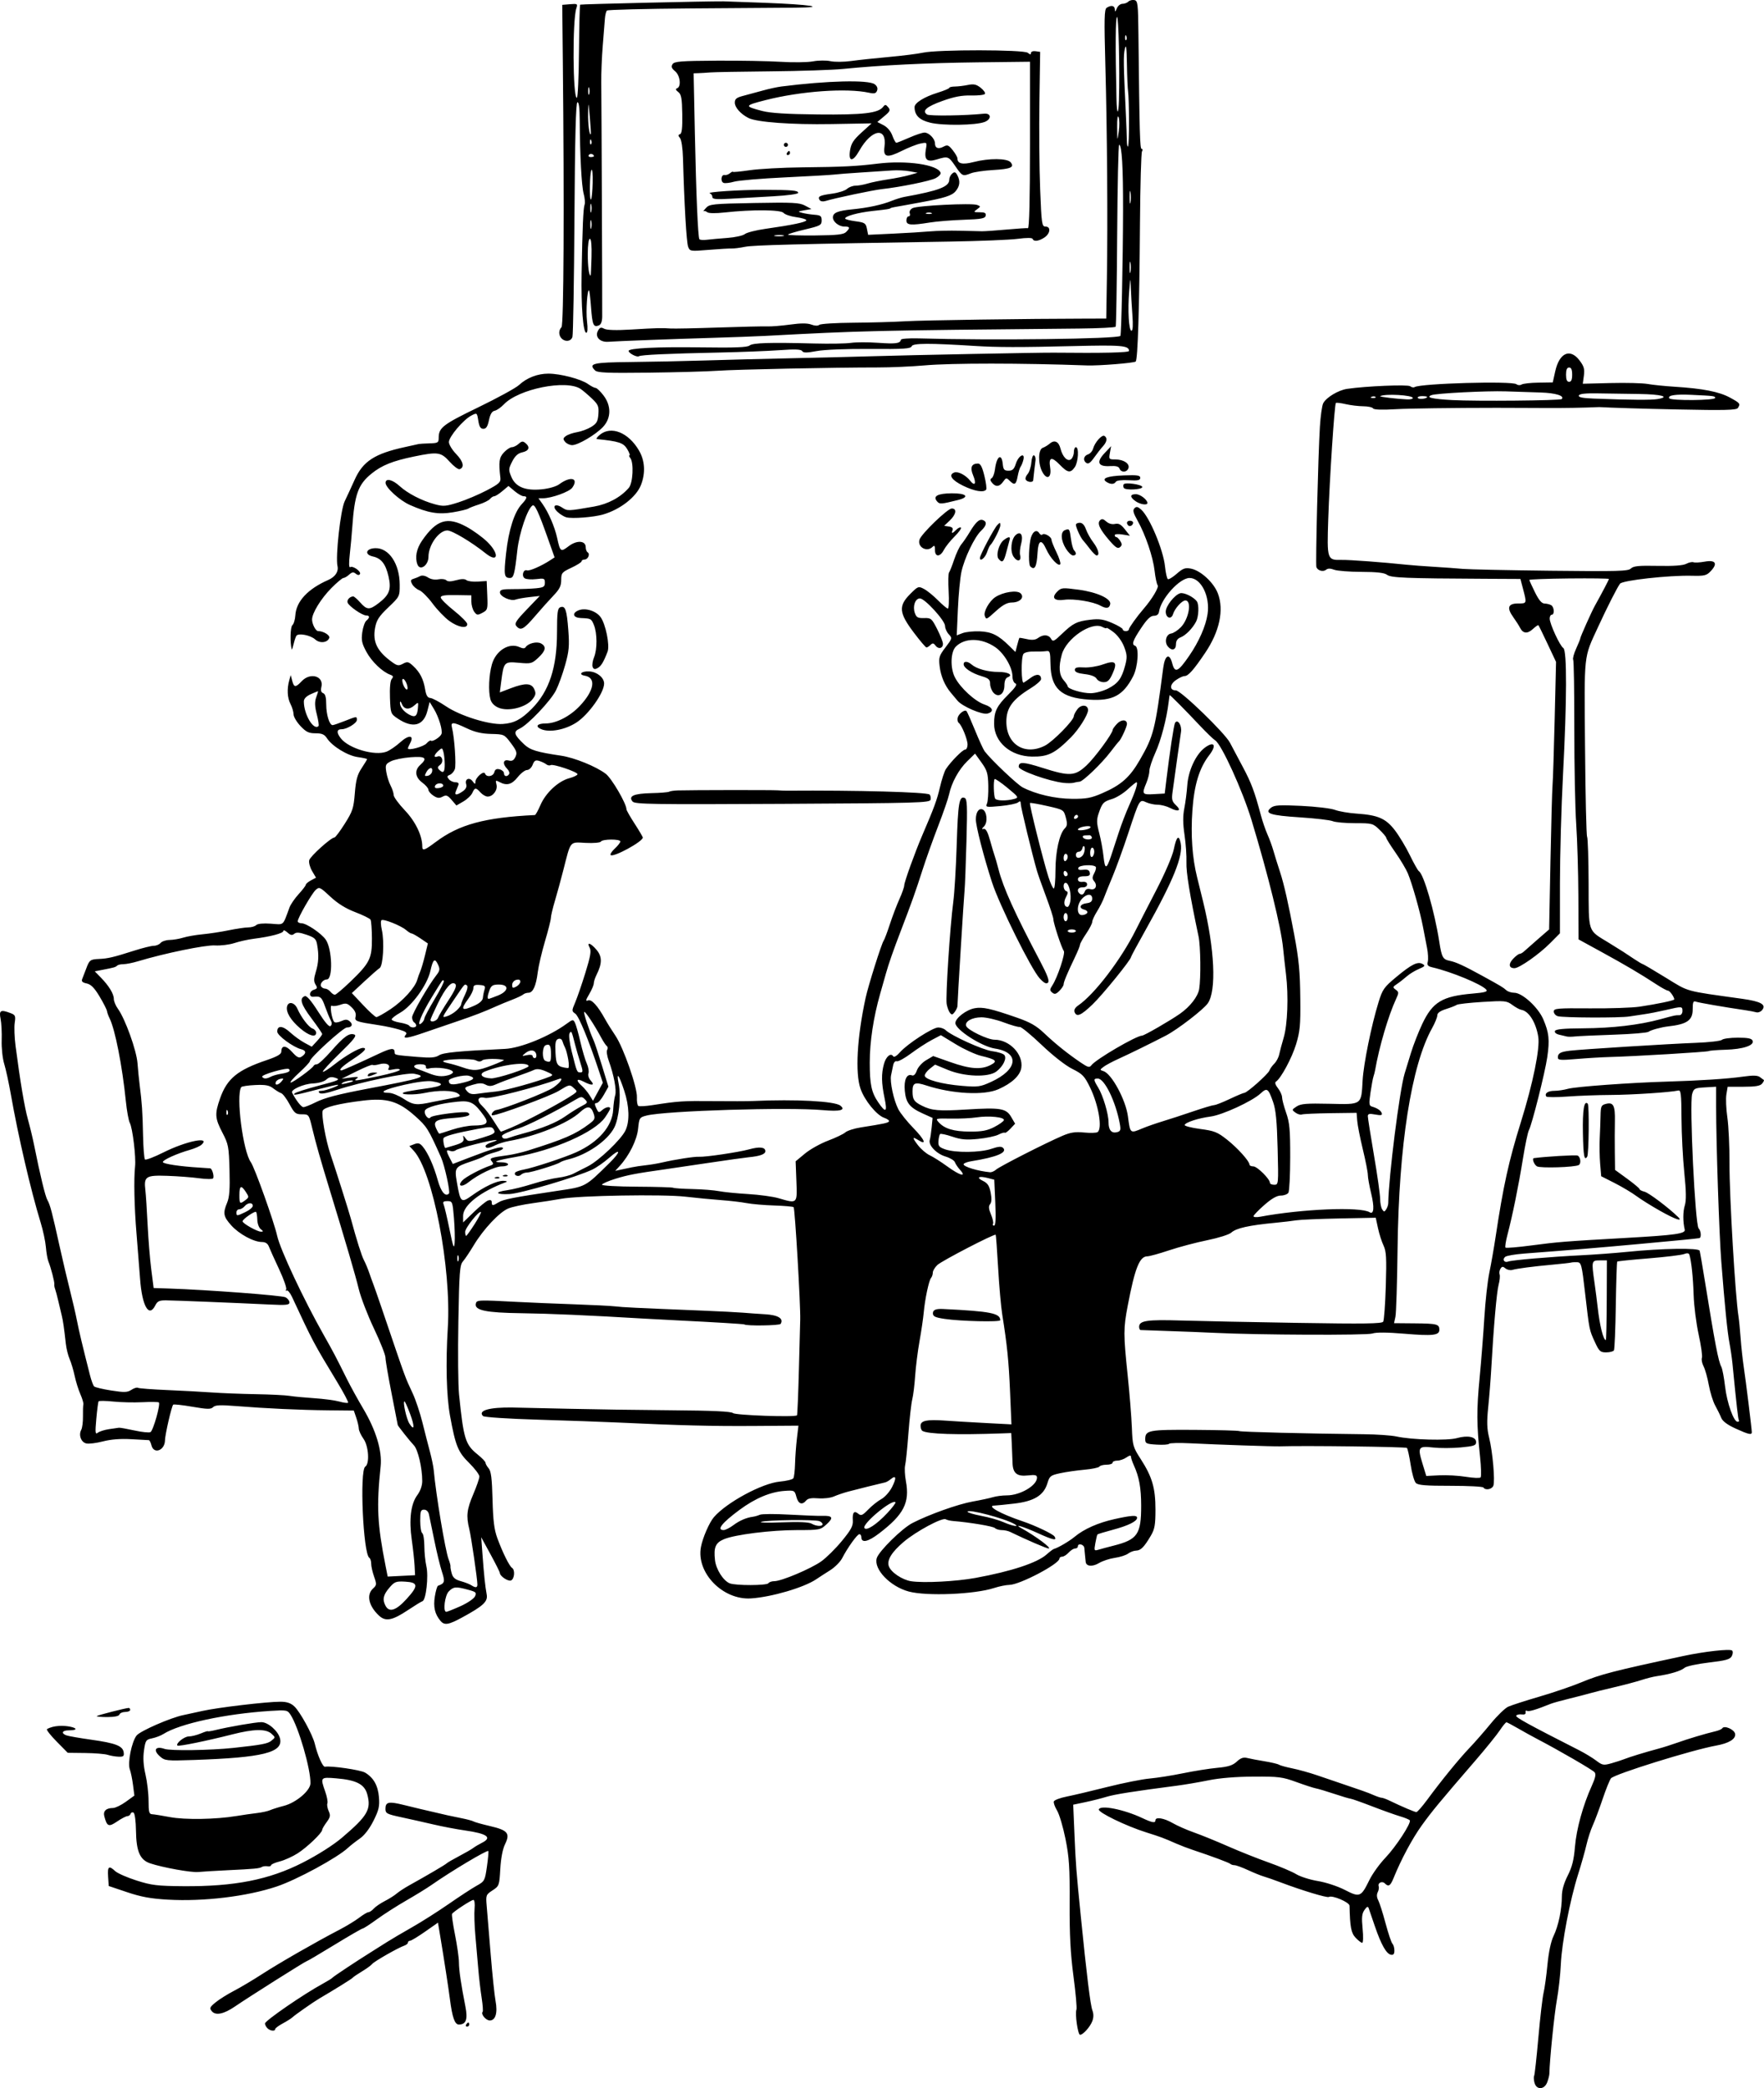 <?xml version="1.0" encoding="UTF-8"?>
<svg width="228.52mm" height="270.4mm" version="1.1" viewBox="0 0 228.52 270.4" xmlns="http://www.w3.org/2000/svg">
<g transform="translate(76.794 17.037)">
<path d="m121.99 252.66c-0.093-0.37-0.112-0.766-0.042-0.88 0.07-0.114 0.316-2.34 0.547-4.949 0.231-2.608 0.534-5.219 0.674-5.801 0.14-0.582 0.367-2.227 0.504-3.655 0.157-1.628 0.452-3.014 0.791-3.713 0.628-1.297 1.077-3.441 1.077-5.136 0-0.782 0.258-1.696 0.755-2.676 0.569-1.121 0.801-2.043 0.94-3.737 0.19-2.305 1.041-5.387 2.181-7.898 0.466-1.026 0.566-1.509 0.363-1.753-0.258-0.311-4.606-2.831-7.413-4.297-0.655-0.342-1.786-0.967-2.514-1.389-0.728-0.422-1.396-0.775-1.486-0.785-0.09-0.01-0.478 0.457-0.862 1.038-0.384 0.58-1.799 2.33-3.144 3.889-4.726 5.475-5.64 6.581-6.964 8.417-1.235 1.714-2.683 4.414-3.653 6.813-0.421 1.04-0.658 1.185-1.146 0.698-0.348-0.348-0.946-0.056-0.787 0.385 0.061 0.169 3e-3 0.515-0.128 0.77-0.15 0.293-0.127 0.671 0.065 1.029 0.167 0.311 0.593 1.65 0.948 2.976 0.355 1.325 0.758 2.523 0.897 2.662 0.139 0.139 0.252 0.535 0.252 0.88 0 0.448-0.129 0.603-0.449 0.542-0.593-0.114-1.263-1.301-2.08-3.688-0.368-1.074-0.727-2.123-0.799-2.33-0.099-0.285-0.233-0.23-0.55 0.222-0.334 0.476-0.383 0.972-0.239 2.427 0.101 1.021 0.077 1.828-0.054 1.828-0.129 0-0.512-0.296-0.852-0.657-0.584-0.621-0.729-1.384-0.788-4.147-0.01-0.451-2.247-1.402-2.675-1.137-0.227 0.14-3.455-0.833-6.198-1.869-0.873-0.33-1.885-0.684-2.249-0.787-0.364-0.103-1.279-0.473-2.034-0.822-0.755-0.349-1.539-0.635-1.742-0.635s-0.444-0.074-0.534-0.165c-0.157-0.157-2.454-1.012-4.883-1.817-0.618-0.205-1.57-0.569-2.117-0.809-1.68-0.739-1.992-0.855-3.904-1.457-2.61-0.821-6.274-2.596-6.143-2.977 0.209-0.607 3.242-3e-3 5.636 1.123 1.292 0.608 1.698 0.675 1.698 0.282 0-0.465 1.11-0.284 2.226 0.362 0.595 0.345 1.84 0.893 2.767 1.219 0.927 0.326 2.891 1.125 4.366 1.775 1.474 0.651 3.862 1.602 5.305 2.113 1.443 0.512 3.051 1.192 3.572 1.513 0.521 0.32 1.784 0.721 2.808 0.89 1.05 0.174 2.573 0.675 3.497 1.152 1.929 0.995 2.093 0.928 3.181-1.294 0.389-0.794 1.317-2.084 2.064-2.867 1.374-1.441 3.376-4.508 3.166-4.849-0.063-0.102-0.627-0.336-1.252-0.521-0.626-0.184-2.269-0.771-3.651-1.304-1.382-0.533-2.633-0.974-2.778-0.981-0.146-7e-3 -1.098-0.291-2.117-0.63-1.019-0.339-2.09-0.659-2.381-0.71-0.291-0.051-1.422-0.419-2.514-0.817-1.81-0.66-2.298-0.722-5.556-0.704-2.272 0.012-4.39 0.186-5.821 0.478-1.237 0.252-3.082 0.566-4.101 0.698-5.579 0.724-8.06 1.116-9.128 1.443-0.655 0.201-1.892 0.512-2.749 0.692l-1.558 0.327 0.158 3.719c0.173 4.064 0.221 4.684 0.826 10.731 0.756 7.555 1.242 11.504 1.502 12.188 0.169 0.445 0.166 0.92-8e-3 1.379-0.29 0.762-1.199 1.779-1.591 1.779-0.285 0-0.676-2.726-0.468-3.266 0.077-0.2-0.095-2.137-0.383-4.304-0.39-2.939-0.516-5.341-0.496-9.457 0.023-4.655-0.062-5.958-0.539-8.334-0.311-1.549-0.802-3.204-1.091-3.677-0.289-0.473-0.478-1.004-0.419-1.181s0.813-0.46 1.675-0.632c0.863-0.171 3.236-0.731 5.273-1.245 2.037-0.513 4.493-1.002 5.456-1.087 0.964-0.084 2.915-0.393 4.336-0.685 1.421-0.292 3.415-0.609 4.43-0.703 1.431-0.133 2-0.314 2.532-0.807 0.509-0.472 0.859-0.592 1.359-0.465 0.37 0.094 1.379 0.285 2.241 0.425 0.862 0.14 1.696 0.338 1.852 0.439s0.939 0.318 1.739 0.48c0.8 0.162 2.229 0.559 3.175 0.882 0.946 0.323 2.077 0.708 2.514 0.855 3.371 1.136 4.066 1.383 4.803 1.705 0.459 0.201 0.946 0.365 1.084 0.365s0.596 0.167 1.018 0.371c1.601 0.774 3.261 1.481 3.48 1.481 0.125 0 0.757-0.719 1.404-1.598 1.844-2.505 4.119-5.293 5.483-6.721 0.687-0.719 1.926-2.135 2.753-3.146 0.827-1.011 1.839-1.992 2.249-2.18s2.234-0.777 4.053-1.308 4.26-1.364 5.424-1.85c2.476-1.034 4.178-1.473 13.229-3.412 2.721-0.583 6.053-0.952 6.308-0.7 0.123 0.121 0.101 0.448-0.048 0.727-0.22 0.412-0.781 0.567-2.983 0.825-1.492 0.175-2.899 0.479-3.127 0.677-0.478 0.413-1.852 0.826-3.633 1.09-0.461 0.068-1.353 0.295-1.984 0.503s-2.219 0.628-3.528 0.934c-1.31 0.306-2.738 0.661-3.175 0.789-0.437 0.129-1.627 0.437-2.646 0.685-1.019 0.248-2.09 0.547-2.381 0.664-1.904 0.767-2.845 1.046-3.067 0.909-0.14-0.086-0.221 7.9e-4 -0.181 0.194 0.046 0.222-0.136 0.322-0.499 0.272-0.315-0.043-0.638 0.028-0.719 0.158-0.127 0.205 1.519 1.109 8.17 4.492 0.728 0.37 1.714 0.969 2.193 1.331 0.805 0.609 0.952 0.634 1.984 0.342 0.613-0.174 1.353-0.413 1.644-0.532 0.634-0.259 2.721-0.899 4.366-1.339 0.655-0.175 1.786-0.532 2.514-0.794 1.365-0.491 3.682-1.183 4.963-1.483 0.402-0.094 0.789-0.266 0.861-0.383 0.26-0.42 1.582 0.164 1.666 0.736 0.096 0.655-0.808 1.208-2.464 1.507-3.114 0.563-13.166 3.691-13.621 4.239-0.164 0.198-0.654 1.411-1.087 2.697-0.434 1.285-1.006 2.813-1.272 3.395-0.266 0.582-0.634 1.713-0.817 2.514-0.183 0.8-0.672 2.527-1.086 3.836-1.054 3.336-2.107 8.823-2.235 11.642-0.059 1.31-0.291 3.393-0.516 4.63-0.331 1.824-0.938 7.806-0.967 9.525-4e-3 0.218-0.13 0.724-0.282 1.125-0.37 0.978-1.405 1.012-1.645 0.054zm-164.14-7.052c-0.175-0.175-0.318-0.449-0.318-0.609 0-0.365 5.037-3.828 7.541-5.185 0.582-0.316 1.118-0.649 1.191-0.741 0.13-0.164 3.142-2.162 5.093-3.377 0.546-0.34 1.439-0.903 1.984-1.251 0.546-0.348 2.004-1.207 3.241-1.909s3.38-2.063 4.763-3.024c1.382-0.961 2.999-2.017 3.592-2.347 1.05-0.583 1.086-0.651 1.35-2.495 0.149-1.042 0.228-1.946 0.176-2.007-0.146-0.173-4.848 2.635-7.366 4.398-0.581 0.407-2.043 1.307-3.249 2-1.206 0.693-2.927 1.794-3.825 2.447-0.898 0.653-1.723 1.188-1.833 1.188s-1.758 0.953-3.663 2.117c-1.904 1.164-3.523 2.117-3.598 2.117-0.151 0-7.559 4.678-9.282 5.861-1.439 0.988-2.509 1.208-3 0.617-0.329-0.396-0.272-0.528 0.495-1.154 0.476-0.389 1.543-1.058 2.37-1.486 0.827-0.429 2.493-1.419 3.701-2.202 2.188-1.417 6.936-4.138 9.993-5.728 0.884-0.46 2.026-1.155 2.538-1.546 0.512-0.391 1.051-0.711 1.196-0.711s0.454-0.208 0.686-0.463c0.232-0.255 0.875-0.695 1.43-0.978 0.555-0.283 1.247-0.721 1.538-0.971 0.291-0.251 1.029-0.733 1.641-1.072 2.309-1.28 4.714-2.693 4.842-2.844 0.073-0.086 0.787-0.501 1.587-0.921 0.8-0.42 1.634-0.901 1.852-1.068 0.218-0.167 0.724-0.467 1.125-0.668 1.375-0.688 0.676-1.192-2.225-1.603-1.065-0.151-2.89-0.498-4.056-0.771-1.166-0.273-3.043-0.694-4.17-0.936-1.884-0.404-2.05-0.493-2.05-1.092 0-0.898 0.422-0.985 2.397-0.492 1.467 0.366 2.397 0.585 5.673 1.34 0.291 0.067 1.104 0.236 1.806 0.375 0.702 0.139 1.396 0.327 1.542 0.417 0.146 0.09 1.106 0.359 2.134 0.598 2.292 0.533 2.628 0.938 1.942 2.338-0.31 0.633-0.54 1.824-0.619 3.209-0.123 2.149-0.148 2.217-1.006 2.778-0.854 0.558-0.876 0.619-0.755 2.03 0.069 0.8 0.3 3.6 0.514 6.22 0.214 2.621 0.498 5.351 0.632 6.068 0.29 1.551 9e-5 2.528-0.749 2.528-0.505 0-1.199-0.845-0.922-1.122 0.073-0.073 0.014-0.893-0.131-1.821-0.145-0.928-0.339-2.58-0.43-3.672-0.091-1.091-0.262-3.056-0.38-4.366-0.118-1.31-0.166-2.887-0.106-3.506 0.059-0.618-7e-3 -1.125-0.147-1.125-0.28 0-2.577 1.502-2.768 1.809-0.066 0.106 0.106 1.32 0.381 2.698 0.275 1.377 0.505 2.989 0.509 3.58 9e-3 1.064 0.261 2.786 0.84 5.734 0.326 1.659 0.083 2.319-0.853 2.319-0.528 0-0.853-0.929-1.157-3.307-0.18-1.407-0.764-5.2-1.251-8.119l-0.295-1.769-1.679 1.174c-0.924 0.646-1.799 1.174-1.945 1.174-0.146 0-0.266 0.105-0.266 0.234 0 0.129-0.208 0.304-0.463 0.391-0.799 0.272-3.89 2.035-4.167 2.377-0.146 0.18-0.741 0.614-1.323 0.964-0.582 0.35-1.118 0.714-1.191 0.81-0.11 0.145-2.158 1.419-4.366 2.718-0.753 0.443-3.122 2.102-3.459 2.422-0.156 0.149-0.722 0.505-1.257 0.793-0.535 0.288-0.973 0.615-0.973 0.728 0 0.315-0.65 0.242-1.005-0.113zm25.744-0.476c0.09-0.146 0.216-0.265 0.28-0.265 0.064 0 0.117 0.119 0.117 0.265s-0.126 0.265-0.28 0.265c-0.154 0-0.207-0.119-0.117-0.265zm-38.629-16.173c-2.222-0.127-3.474-0.355-5.292-0.967l-2.381-0.801-0.081-1.216c-0.088-1.332 0.099-1.476 0.921-0.709 0.299 0.279 1.542 0.824 2.762 1.213 1.953 0.622 2.678 0.71 6.055 0.737 6.634 0.052 11.13-0.835 15.478-3.054 1.956-0.998 3.962-2.273 5.092-3.235 3.311-2.82 3.793-3.647 3.268-5.599-0.355-1.32-1.417-1.864-4.06-2.082-2.022-0.167-2.045-0.137-1.382 1.744 0.222 0.63 0.345 1.302 0.272 1.492-0.073 0.19 4e-3 0.645 0.17 1.01 0.255 0.56 0.213 0.786-0.272 1.441-0.316 0.427-0.574 0.875-0.574 0.994 0 0.386-1.952 2.252-3.175 3.034-0.655 0.419-1.697 0.89-2.315 1.046-0.618 0.157-1.125 0.379-1.125 0.495 0 0.115-0.208 0.176-0.463 0.135-0.255-0.041-0.582-3e-3 -0.728 0.086-0.333 0.202-0.898 0.255-4.498 0.428-1.601 0.077-3.287 0.179-3.747 0.227-0.883 0.092-4.585-0.572-6.217-1.116-1.338-0.445-1.816-1.545-1.851-4.259-0.015-1.189-0.152-2.211-0.308-2.308-0.154-0.095-0.328-0.033-0.385 0.138-0.057 0.171-0.245 0.311-0.417 0.311-0.172 0-0.772 0.312-1.332 0.692-1.096 0.745-1.306 0.661-1.656-0.655-0.184-0.692 0.221-1.085 1.123-1.092 0.306-3e-3 1.053-0.365 1.662-0.805l1.106-0.801-0.178-1.381c-0.098-0.76-0.283-1.665-0.412-2.011-0.311-0.839 0.236-3.573 0.879-4.389 0.46-0.584 4.397-2.304 6.045-2.64 0.364-0.074 1.475-0.316 2.469-0.538 2.013-0.449 8.328-1.196 10.109-1.196 0.825 0 1.334 0.169 1.799 0.595 0.735 0.675 2.377 3.663 2.659 4.841 0.367 1.532 1.034 3.036 1.323 2.983 0.791-0.144 4.607 0.413 5.188 0.758 1.101 0.653 1.676 1.669 1.801 3.18 0.099 1.193-0.011 1.671-0.707 3.061-0.521 1.041-1.176 1.891-1.78 2.309-0.525 0.364-1.21 0.9-1.522 1.191-1.381 1.29-6.64 4.143-9.248 5.015-3.841 1.285-9.45 1.962-14.077 1.698zm8.864-10.829c0.8-0.134 1.991-0.306 2.646-0.382 0.655-0.076 1.429-0.245 1.72-0.376 0.291-0.131 1.098-0.384 1.793-0.563 1.566-0.403 3.407-1.957 3.435-2.899 0.053-1.823-1.541-7.312-2.587-8.908-0.389-0.593-0.517-0.618-2.583-0.486-5.866 0.373-11.75 1.643-13.889 2.997-0.331 0.21-0.985 0.459-1.453 0.555-0.794 0.162-0.865 0.268-1.053 1.574-0.138 0.96-0.077 1.938 0.196 3.115 0.219 0.943 0.398 2.482 0.398 3.418 0 1.438 0.072 1.707 0.463 1.724 0.255 0.011 1.296 0.179 2.315 0.371 1.939 0.367 5.956 0.301 8.599-0.142zm-9.908-7.726c-0.929-0.818-0.576-1.378 0.608-0.965 0.754 0.263 5.963 0.187 8.903-0.13 3.67-0.395 4.451-0.542 4.926-0.927 0.54-0.437 0.54-0.437 0.011-0.916-0.713-0.645-2.291-0.616-5.073 0.093-3.285 0.837-6.964 1.587-7.103 1.448-0.264-0.264 0.878-1.183 1.469-1.183 0.346 0 1.042-0.173 1.546-0.383 0.505-0.211 0.918-0.342 0.918-0.292s0.446-0.018 0.992-0.151c1.768-0.432 5.206-1.024 5.949-1.024 0.877-5.3e-4 2.207 1.177 2.422 2.145 0.398 1.791-2.26 2.448-11.135 2.751-3.61 0.123-3.783 0.105-4.432-0.466zm-6.761-0.197c-0.364-0.117-1.678-0.224-2.919-0.238l-2.258-0.026-1.431-1.449c-0.787-0.797-1.357-1.523-1.266-1.613 1.739-1.032 5.349 0.128 2.847 0.152-0.869 0-1.061 0.37-0.336 0.648 0.252 0.097 1.699 0.35 3.216 0.563 3.174 0.446 4.097 0.804 4.216 1.636 0.071 0.499-0.034 0.589-0.661 0.566-0.41-0.014-1.044-0.122-1.407-0.238zm-1.416-5.02c0.115-0.117 3.69-1.03 4.128-1.054 0.109-6e-3 0.198 0.108 0.198 0.253 0 0.146-0.288 0.265-0.639 0.265-0.352 0-0.689 0.149-0.75 0.331-0.071 0.212-0.641 0.331-1.586 0.331-0.811 0-1.419-0.056-1.351-0.125zm44.51-12.349c-0.72-0.863-0.93-1.78-0.717-3.129 0.115-0.73 0.302-1.36 0.414-1.399 0.873-0.309 0.932-0.522 0.505-1.819-0.233-0.708-0.677-2.538-0.987-4.066-0.31-1.528-0.624-3.046-0.697-3.373-0.081-0.359-0.331-0.595-0.632-0.595-0.427 0-0.498 0.206-0.498 1.44 0 0.792 0.119 1.513 0.265 1.603 0.146 0.09 0.267 0.841 0.271 1.669 4e-3 0.828 0.122 2.006 0.263 2.616 0.3 1.299-0.042 4.37-0.503 4.524-0.169 0.056-1.004 0.568-1.856 1.137-2.049 1.368-2.921 1.536-3.783 0.729-1.341-1.257-1.655-2.704-0.762-3.513 0.471-0.426 0.481-0.541 0.132-1.53-0.207-0.588-0.377-1.344-0.377-1.681 0-0.337-0.108-0.68-0.241-0.761-0.8-0.494-1.28-11.339-0.524-11.807 0.583-0.36 0.437-2.662-0.228-3.595-0.327-0.459-0.602-1.054-0.61-1.323-8e-3 -0.269-0.157-0.905-0.331-1.414l-0.316-0.926-3.307-0.033c-3.687-0.037-8.082-0.24-11.982-0.553-2.018-0.162-2.667-0.13-2.94 0.143-0.291 0.292-0.747 0.283-2.693-0.053-1.288-0.222-2.403-0.344-2.477-0.27-0.209 0.209-1.051 3.862-1.063 4.615-0.022 1.326-1.452 1.855-1.755 0.648-0.091-0.364-0.242-0.664-0.336-0.666-0.093-3e-3 -1.118-0.059-2.277-0.125-1.402-0.08-2.634 0.017-3.68 0.288-0.865 0.224-1.837 0.341-2.16 0.26-0.673-0.169-1.005-1.079-0.642-1.758 0.136-0.254 0.236-1.038 0.223-1.743-0.013-0.705 0.011-1.401 0.053-1.547 0.042-0.146-0.131-0.741-0.386-1.323s-0.589-1.654-0.744-2.381c-0.154-0.728-0.445-1.7-0.646-2.161-0.201-0.461-0.424-1.354-0.494-1.984-0.237-2.118-0.364-2.995-0.529-3.66-0.09-0.364-0.288-1.197-0.439-1.852-0.151-0.655-0.341-1.369-0.423-1.587-0.082-0.218-0.127-0.494-0.101-0.612 0.055-0.247-0.445-2.173-0.768-2.96-0.119-0.291-0.266-1.125-0.325-1.852-0.059-0.728-0.364-2.156-0.677-3.175-1.278-4.159-2.909-11.178-3.874-16.669-0.256-1.455-0.638-3.207-0.849-3.893-0.213-0.691-0.359-2.047-0.326-3.043 0.032-0.988-0.033-2.242-0.144-2.788-0.223-1.097 4e-3 -1.225 1.299-0.733 0.611 0.232 0.667 0.364 0.532 1.257-0.083 0.548-0.034 1.89 0.109 2.982 0.61 4.672 1.157 7.918 1.604 9.525 0.263 0.946 0.622 2.434 0.797 3.307 0.784 3.918 1.447 6.656 1.731 7.144 0.346 0.595 0.591 1.526 1.6 6.085 0.387 1.746 0.975 4.247 1.308 5.556 0.333 1.31 0.745 3.096 0.917 3.969 0.279 1.42 0.698 3.175 1.685 7.056 0.173 0.679 0.413 1.334 0.534 1.455s1.12 0.361 2.221 0.532c1.708 0.266 2.091 0.253 2.613-0.089 0.336-0.22 0.714-0.337 0.839-0.26 0.125 0.077 1.827 0.208 3.782 0.291 1.955 0.083 4.566 0.223 5.803 0.312 1.237 0.089 3.797 0.189 5.689 0.222 1.892 0.033 3.856 0.13 4.366 0.216 0.509 0.086 1.938 0.222 3.175 0.303 1.237 0.081 2.707 0.276 3.266 0.432s1.076 0.225 1.149 0.153c0.072-0.072-0.564-1.279-1.414-2.681-3.059-5.047-3.154-5.225-5.853-11.026-0.248-0.533-0.559-0.901-0.692-0.819-0.133 0.082-0.161 0.019-0.063-0.14 0.098-0.159-0.314-1.338-0.915-2.621s-1.196-2.6-1.322-2.927c-0.153-0.401-0.447-0.595-0.899-0.595-1.065 0-2.949-1.018-3.965-2.143-1.036-1.146-1.117-1.589-0.542-2.963 0.294-0.703 0.37-1.755 0.304-4.199-0.082-3.053-0.141-3.363-0.915-4.849-0.977-1.875-1.015-2.429-0.305-4.449 0.898-2.555 2.257-3.672 6.014-4.944 1.383-0.468 1.918-0.776 1.918-1.103 0-0.864 0.606-0.845 1.401 0.045 0.603 0.675 0.881 0.819 1.198 0.619 0.655-0.413 0.65-0.808-0.013-0.974-1.048-0.263-3.115-1.781-3.115-2.287 0-0.826 0.701-0.788 1.66 0.091 0.51 0.467 1.351 1.077 1.869 1.356l0.942 0.508 0.675-0.728c0.371-0.4 0.675-0.812 0.675-0.914s-0.627-1.019-1.393-2.037c-1.361-1.809-1.594-2.589-0.858-2.871 0.24-0.092 0.831 0.594 1.722 1.998 0.92 1.449 1.444 2.051 1.626 1.868s0.182-0.428-1e-3 -0.763c-0.149-0.272-0.472-1.06-0.719-1.751-0.443-1.24-0.589-1.363-1.501-1.271-0.637 0.065-0.587-0.705 0.059-0.91 0.439-0.139 0.472-0.245 0.207-0.669-0.245-0.392-0.238-0.754 0.033-1.638 0.368-1.202 0.415-2.19 0.167-3.56-0.129-0.713-0.333-0.9-1.375-1.255-0.921-0.314-1.314-0.343-1.585-0.118-0.275 0.228-0.485 0.187-0.885-0.175-0.288-0.261-0.524-0.349-0.524-0.195 0 0.298-1.671 0.739-3.837 1.012-0.728 0.092-1.859 0.343-2.514 0.557s-1.786 0.352-2.514 0.306c-1.224-0.078-6.509 1.009-9.972 2.052-0.682 0.205-1.526 0.374-1.874 0.374-0.349 0-0.717 0.083-0.818 0.184-0.205 0.205-0.377 0.255-1.867 0.543l-1.037 0.201 0.776 0.793c1.061 1.083 1.694 2.122 1.694 2.779 0 0.302 0.235 0.872 0.522 1.266 0.944 1.296 2.418 5.385 2.545 7.059 0.067 0.877 0.191 2.131 0.276 2.786 0.296 2.275 0.385 3.588 0.442 6.529 0.032 1.627 0.144 3.044 0.249 3.149s1.176-0.301 2.378-0.903c2.959-1.482 6.191-2.139 4.949-1.007-0.21 0.191-0.891 0.492-1.515 0.669-1.664 0.472-3.496 1.298-3.496 1.577 0 0.232 2.198 0.564 4.763 0.72 0.655 0.04 1.272 0.082 1.371 0.093 0.252 0.029 0.544 1.027 0.379 1.294-0.075 0.121-0.886 0.117-1.803-9e-3 -0.917-0.126-2.773-0.267-4.125-0.314-2.802-0.096-3.06 0.074-2.846 1.876 0.066 0.555 0.196 2.558 0.289 4.449 0.093 1.892 0.307 4.511 0.475 5.821l0.306 2.381 1.984 0.066c5.005 0.167 14.647 0.892 15.104 1.137 0.279 0.149 0.507 0.448 0.507 0.665 0 0.33-0.416 0.374-2.58 0.269-4.456-0.215-12.324-0.532-13.42-0.541-0.86-7e-3 -1.11 0.111-1.38 0.653-0.824 1.652-1.714 0.099-1.972-3.44-0.101-1.382-0.309-4.024-0.463-5.87-0.287-3.445-0.364-7.043-0.185-8.682 0.132-1.21-0.322-4.966-0.682-5.638-0.155-0.289-0.385-1.549-0.512-2.801-0.467-4.598-1.396-9.328-2.114-10.754-0.15-0.297-0.298-0.714-0.331-0.926-0.033-0.212-0.468-1.066-0.967-1.898-0.671-1.118-1.105-1.556-1.664-1.679-0.576-0.126-0.711-0.27-0.569-0.604 0.103-0.241 0.327-0.823 0.499-1.293 0.416-1.141 0.528-1.225 1.674-1.275 1.15-0.05 1.865-0.219 4.549-1.075 1.087-0.347 2.234-0.631 2.547-0.631s0.709-0.167 0.878-0.37 0.69-0.376 1.157-0.383c0.467-7e-3 1.266-0.142 1.776-0.301 0.509-0.159 1.64-0.355 2.514-0.436 0.873-0.081 2.399-0.315 3.391-0.519s2.129-0.371 2.527-0.371c0.398 0 0.858-0.134 1.021-0.298 0.183-0.183 0.913-0.253 1.894-0.182 1.766 0.128 1.51 0.35 2.418-2.102 0.149-0.401 0.684-1.182 1.191-1.734 0.506-0.553 0.92-1.097 0.92-1.21 0-0.113 0.298-0.364 0.661-0.559l0.661-0.354-0.509-0.863c-0.28-0.475-0.446-1.105-0.368-1.402 0.135-0.515 2.828-2.938 3.265-2.938 0.116 0 0.719-0.804 1.34-1.786 1.016-1.607 1.147-2.003 1.303-3.955 0.138-1.723 0.319-2.389 0.879-3.236 0.388-0.586 0.706-1.112 0.706-1.168 0-0.056-0.542-0.176-1.204-0.267-1.318-0.181-3.308-1.396-3.989-2.436-0.332-0.507-0.651-0.646-1.486-0.646-0.876 0-1.22-0.166-1.954-0.945-0.49-0.52-0.892-1.204-0.893-1.521-8e-4 -0.317-0.179-0.918-0.397-1.334-0.414-0.794-0.472-1.961-0.154-3.079l0.188-0.661 0.187 0.728c0.231 0.898 0.443 0.909 1.235 0.066 1.119-1.191 2.901-0.657 2.545 0.763-0.109 0.433-0.033 0.686 0.235 0.789 0.277 0.106 0.395 0.545 0.395 1.47 0 1.31 0.42 2.667 0.826 2.667 0.117 0 0.816-0.238 1.555-0.529 1.605-0.633 1.587-0.631 1.587-0.139 0 0.411-1.285 1.197-1.956 1.197-0.667 0-0.709 0.433-0.117 1.186 1.039 1.321 4.396 2.3 5.913 1.723 0.413-0.157 1.219-0.708 1.791-1.225 1.104-0.998 1.835-0.927 1.273 0.122-0.159 0.297-0.289 0.6-0.289 0.673 0 0.334 2.031-0.208 2.415-0.645 0.237-0.269 0.493-0.427 0.57-0.35 0.185 0.185 1.207-0.463 1.361-0.864 0.179-0.467-0.347-2.209-0.98-3.245l-0.552-0.904-0.282 1.124c-0.495 1.976-1.894 2.342-3.869 1.013-0.893-0.6-0.912-0.653-0.988-2.679-0.048-1.286 0.038-2.205 0.228-2.435 0.24-0.29 0.2-0.407-0.187-0.548-1.023-0.372-2.397-1.686-3.085-2.951-0.596-1.095-0.686-1.512-0.546-2.53 0.092-0.671 0.33-1.354 0.528-1.519 0.469-0.389 0.46-0.676-0.021-0.676-0.507 0-2.216-1.178-2.401-1.655-0.135-0.348 0.274-0.801 0.73-0.811 0.108-0.002 0.515 0.353 0.904 0.79 0.868 0.974 1.196 0.987 2.373 0.089 1.408-1.074 1.676-1.794 1.289-3.467-0.376-1.627-0.94-2.346-2.026-2.584-1.137-0.25-0.908-1.041 0.312-1.075 1.765-0.05 3.154 2.026 3.164 4.729 6e-3 1.513-8e-3 1.541-1.477 2.941-1.216 1.16-1.524 1.634-1.712 2.642-0.342 1.83 0.272 3.059 2.224 4.458 0.651 0.466 0.833 0.491 1.39 0.193 0.57-0.305 0.717-0.272 1.327 0.297 0.877 0.82 1.321 1.692 1.544 3.033 0.13 0.78 0.31 1.079 0.669 1.106 0.27 0.02 1.187 0.507 2.037 1.082 1.825 1.234 5.576 2.403 7.335 2.286 1.485-0.099 2.396-0.577 3.789-1.985 2.233-2.258 3.245-5.326 3.25-9.851 3e-3 -2.612 0.072-3.143 0.427-3.28 0.643-0.247 0.84 0.315 1.038 2.955 0.154 2.057 0.094 2.729-0.407 4.516-0.323 1.155-0.859 2.636-1.191 3.291-0.697 1.374-3.643 4.475-4.713 4.96-0.843 0.382-0.731 0.775 0.573 2.016 0.791 0.752 1.637 1.014 4.805 1.483 1.725 0.256 4.538 1.397 5.784 2.348 0.772 0.589 2.682 3.861 2.682 4.594 0 0.128 0.476 0.965 1.058 1.861 0.582 0.896 1.058 1.706 1.058 1.8 0 0.527-3.822 2.605-4.163 2.263-0.097-0.097 0.145-0.475 0.538-0.84 0.393-0.365 0.715-0.777 0.715-0.917 0-0.338-2.304-0.328-2.514 0.011-0.093 0.151-0.949 0.226-1.985 0.173-2.103-0.106-1.895-0.36-2.887 3.53-0.315 1.237-0.807 3.031-1.092 3.987-0.285 0.956-0.518 1.942-0.518 2.191 0 0.249-0.343 1.61-0.762 3.024s-0.842 3.226-0.941 4.027c-0.216 1.756-0.619 2.646-1.2 2.646-0.237 0-0.545 0.101-0.683 0.225-0.138 0.124-0.787 0.431-1.442 0.683-0.655 0.252-1.548 0.62-1.984 0.817-1.59 0.718-2.956 1.245-5.159 1.988-1.237 0.417-3.124 1.062-4.192 1.433-2.231 0.774-2.907 0.862-2.456 0.319 0.235-0.283 0.066-0.425-0.828-0.695-0.617-0.187-1.777-0.439-2.578-0.56-3.068-0.465-3.228-0.524-3.075-1.134 0.094-0.378-0.072-0.766-0.507-1.184-0.568-0.546-0.749-0.587-1.473-0.334-0.454 0.158-0.947 0.212-1.096 0.12-0.311-0.192-0.022 1.759 0.312 2.105 0.112 0.116 0.516 0.069 0.898-0.105 0.545-0.248 0.78-0.245 1.096 0.017 0.479 0.397 0.298 0.803-0.359 0.803-0.476 1e-5 -4.79 3.922-4.79 4.354 0 0.129-0.625 0.803-1.389 1.5-0.764 0.696-1.26 1.271-1.102 1.278 0.301 0.013 2.823-1.827 2.976-2.171 0.049-0.109 0.242-0.198 0.431-0.198 0.188 0 1.024-0.776 1.857-1.725 1.661-1.892 2.337-2.37 2.993-2.119 0.335 0.129-0.092 0.674-1.896 2.423-1.281 1.241-2.268 2.317-2.195 2.391 0.074 0.074 0.761-0.361 1.526-0.966 1.398-1.105 3.154-2.121 3.667-2.121 0.624 0 0.186 0.492-1.311 1.473-1.367 0.896-1.918 1.437-1.464 1.437 0.14 0 2.344-0.984 4.857-2.168 1.596-0.752 2.03-0.784 2.03-0.15 0 0.325 0.045 0.334 2.965 0.577 1.701 0.142 2.302 0.097 2.778-0.21 0.554-0.357 2.501-0.546 8.545-0.832 2.018-0.095 5.742-1.612 7.985-3.252 0.795-0.581 0.855-0.589 1.084-0.135 0.134 0.264 0.448 1.373 0.699 2.465 0.251 1.091 0.626 2.361 0.835 2.82 0.209 0.46 0.305 1.03 0.214 1.267-0.093 0.244 0.039 0.656 0.305 0.95 0.571 0.631 0.149 0.683-0.948 0.116-0.912-0.471-1.029-0.164-0.214 0.561 0.312 0.277 0.765 0.824 1.006 1.216l0.439 0.712 1.276-2.337-0.506-1.528c-1.313-3.965-2.603-7.093-3.055-7.41-0.483-0.338-0.484-0.382-0.02-1.467 0.263-0.615 0.856-2.339 1.319-3.832 0.656-2.114 0.779-2.83 0.559-3.241-0.433-0.808 0.128-0.635 0.895 0.277 0.729 0.866 0.727 1.76-6e-3 3.218-0.197 0.393-0.359 0.892-0.359 1.109s-0.263 0.841-0.585 1.386c-0.476 0.807-0.504 0.96-0.152 0.825 0.457-0.175 1.244 0.694 2.211 2.443 0.28 0.507 0.875 1.459 1.322 2.117 1.047 1.54 2.853 6.713 2.789 7.987-0.027 0.534 0.057 1.036 0.186 1.116 0.129 0.08 0.937 0.036 1.795-0.097 3.373-0.524 3.983-0.565 7.864-0.526 2.208 0.022 4.55 0.016 5.205-0.013 5.541-0.248 10.577 0.019 11.308 0.599 0.739 0.586-0.033 0.783-2.279 0.581-4.509-0.406-20.361 0.082-22.816 0.701-0.926 0.234-0.96 0.286-1.106 1.703-0.151 1.466-1.151 3.483-2.399 4.843l-0.566 0.617 0.728-0.154c0.4-0.085 1.055-0.223 1.455-0.308 0.4-0.085 1.204-0.205 1.786-0.266 0.582-0.061 1.535-0.222 2.117-0.357 1.678-0.389 4.185-0.777 4.763-0.737 0.801 0.056 5.132-0.585 6.482-0.958 1.371-0.379 2.117-0.295 2.117 0.238 0 0.389-0.707 0.643-2.175 0.783-0.477 0.045-2.951 0.393-5.497 0.773-2.547 0.38-4.987 0.741-5.424 0.802-3.63 0.509-4.742 0.721-6.293 1.2-0.977 0.302-1.777 0.653-1.777 0.78 0 0.127 2.037 0.242 4.526 0.256 2.489 0.013 4.611 0.077 4.713 0.14 0.103 0.064 1.223 0.139 2.488 0.166 1.265 0.028 2.805 0.15 3.422 0.271 0.617 0.121 2.312 0.29 3.768 0.376 1.455 0.086 3.233 0.327 3.951 0.537 2.467 0.722 2.432 0.755 2.319-2.198l-0.099-2.58 1.211-1.003c0.666-0.552 2.016-1.305 3-1.675s1.986-0.85 2.228-1.067c0.242-0.217 1.135-0.505 1.984-0.64 3.101-0.49 3.545-0.585 3.668-0.785 0.069-0.112-0.213-0.321-0.627-0.466-0.979-0.341-2.534-2.252-3.058-3.76-0.709-2.035-0.449-6.66 0.661-11.772 0.346-1.592 2.064-7.036 2.339-7.408 0.107-0.146 0.467-1.098 0.799-2.117s0.888-2.481 1.234-3.249c0.347-0.768 0.631-1.576 0.631-1.794 0-0.422 1.391-4.282 2.33-6.466 1.535-3.569 1.92-4.614 2.29-6.215 0.235-1.017 0.586-2.088 0.78-2.381 0.639-0.967 2.172-2.517 2.49-2.517 0.172 0 0.312-0.294 0.312-0.652 0-0.676-0.757-2.531-1.151-2.819-0.123-0.09-0.183-0.375-0.132-0.633 0.101-0.513 0.901-1.129 1.147-0.882 0.085 0.085 0.581 1.203 1.104 2.485 0.523 1.282 1.084 2.507 1.248 2.723 0.836 1.1 4.214 4.305 4.924 4.673 1.73 0.895 4.193 1.464 6.397 1.48 1.859 0.013 2.475-0.101 3.926-0.731 2.444-1.061 3.559-2.051 4.863-4.319 1.783-3.1 1.974-3.853 3.023-11.906 0.218-1.674 0.808-1.975 1.165-0.595 0.342 1.318 0.752 1.138 2.2-0.968 1.261-1.834 2.146-3.842 2.38-5.403 0.345-2.301-0.839-4.676-2.332-4.676-1.284 0-3.707 2.673-3.957 4.366-0.051 0.348-0.28 0.529-0.669 0.529-0.428 0-0.882 0.437-1.648 1.587-1.09 1.637-1.26 2.138-0.78 2.298 0.54 0.18 0.373 2.729-0.259 3.952-1.293 2.5-2.654 3.223-5.689 3.024-3.665-0.241-4.972-1.449-5.019-4.642-0.023-1.565-0.074-1.714-0.555-1.641-0.291 0.044-1.025 0.069-1.631 0.055-0.636-0.015-1.195 0.119-1.322 0.317-0.321 0.499-0.282 3.898 0.043 3.707 0.146-0.086 0.581-0.386 0.967-0.667 0.719-0.523 1.282-0.433 1.282 0.206 0 0.197-0.592 0.723-1.317 1.169-2.384 1.467-3.181 2.556-3.181 4.347 0 2.949 2.391 4.436 4.997 3.106 1.046-0.534 3.73-3.265 3.74-3.807 3e-3 -0.17 0.216-0.583 0.474-0.918 0.504-0.655 1.372-0.575 1.372 0.126 0 0.6-1.195 2.498-2.22 3.525-2.086 2.091-2.953 2.52-5.036 2.491-2.785-0.039-4.912-1.883-4.914-4.26-1e-3 -1.583 0.338-2.283 1.825-3.761 0.945-0.94 1.207-1.347 0.934-1.452-0.208-0.08-0.379-0.481-0.379-0.891 0-1.183-1.087-3.029-2.249-3.818-1.773-1.204-3.918-1.23-5.088-0.06-0.683 0.683-0.747 2.754-0.123 3.977 0.694 1.361 2.611 3.119 3.844 3.526 1.087 0.359 1.274 0.932 0.379 1.165-0.695 0.182-3.245-0.91-3.878-1.66-0.234-0.277-0.628-0.747-0.876-1.044-0.788-0.945-1.294-2.144-1.446-3.429-0.134-1.128-0.06-1.365 0.759-2.437 0.879-1.152 0.892-1.203 0.427-1.693-0.264-0.278-0.48-0.761-0.48-1.072 0-0.7-2.622-3.574-3.26-3.574-0.608 0-0.963 1.01-0.66 1.88 0.203 0.583 0.392 0.687 1.197 0.663 0.902-0.027 0.998 0.053 1.696 1.426 0.407 0.8 0.745 1.654 0.751 1.896 0.015 0.605-0.581 0.756-0.963 0.244-0.251-0.336-0.38-0.354-0.648-0.089-0.184 0.182-0.42 0.331-0.524 0.331-0.104 0-0.854-0.884-1.667-1.965-1.899-2.523-1.978-3.419-0.436-4.961 1.012-1.012 1.064-1.031 1.786-0.65 0.409 0.216 1.22 0.874 1.802 1.462s1.161 1.073 1.286 1.078c0.125 0.005 0.171-0.995 0.101-2.223-0.07-1.227-0.047-2.329 0.05-2.447 0.097-0.119 0.396-0.871 0.664-1.671 0.268-0.8 0.69-1.693 0.937-1.984 0.247-0.291 0.718-0.979 1.047-1.528 0.808-1.35 1.28-1.785 1.744-1.607 0.562 0.216 0.479 0.71-0.231 1.377-0.851 0.799-2.179 3.571-2.555 5.331-0.171 0.8-0.377 2.977-0.459 4.837l-0.148 3.381 0.76-0.289c0.418-0.159 1.418-0.263 2.221-0.23 1.543 0.062 2.411 0.492 3.835 1.899l0.787 0.777 0.229-0.888c0.126-0.489 0.252-0.911 0.279-0.94 0.027-0.028 0.473 0.044 0.991 0.161 0.662 0.149 1.087 0.106 1.432-0.147 0.674-0.493 1.371-0.45 1.684 0.104 0.234 0.414 0.384 0.346 1.402-0.631 1.446-1.387 1.944-1.635 3.705-1.841 1.151-0.135 1.699-0.052 2.806 0.424 0.757 0.326 1.376 0.696 1.376 0.824s0.179 0.232 0.397 0.232c0.218 0 0.397-0.103 0.397-0.228 0-0.206 1.063-1.688 1.915-2.67 1.086-1.252 2.007-2.794 1.815-3.04-0.12-0.154-0.298-0.991-0.396-1.861-0.203-1.81-1.177-4.678-2.217-6.527-0.557-0.991-0.642-1.336-0.392-1.587 0.251-0.251 0.442-0.21 0.88 0.186 1.087 0.984 2.846 5.183 3.073 7.334 0.089 0.841 0.256 1.588 0.371 1.659 0.116 0.071 0.635-0.243 1.154-0.699 0.791-0.694 1.087-0.802 1.825-0.663 1.26 0.236 2.957 1.791 3.497 3.205 0.821 2.149 0.224 4.944-1.647 7.713-1.513 2.24-2.189 2.998-2.674 2.998-0.207 0-0.716 0.242-1.133 0.539-0.811 0.577-0.804 1.313 0.013 1.313 0.645 0 6.356 5.522 7.012 6.78 0.291 0.558 1.039 1.967 1.661 3.13 1.1 2.056 1.533 3.21 2.335 6.229 0.213 0.8 0.599 1.931 0.86 2.514s0.608 1.535 0.773 2.117c0.165 0.582 0.555 1.832 0.866 2.778 0.505 1.535 1.081 4.082 1.827 8.07 0.614 3.284 0.752 4.748 0.79 8.387 0.035 3.335-0.043 4.164-0.546 5.821-0.544 1.79-1.98 4.452-2.613 4.843-0.169 0.105-0.07 0.425 0.262 0.847 0.294 0.373 0.534 0.904 0.534 1.179s0.238 1.178 0.529 2.006c0.445 1.267 0.529 2.177 0.525 5.748-2e-3 2.333-0.108 4.406-0.234 4.606-0.127 0.2-0.567 0.364-0.978 0.364-0.512 0-1.188 0.386-2.143 1.224-0.768 0.673-1.397 1.327-1.399 1.452-2e-3 0.126 0.384 0.156 0.857 0.067 5.4-1.012 12.985-1.325 14.182-0.584 0.559 0.346 0.641-0.633 0.203-2.435-0.237-0.976-0.43-2.055-0.43-2.4 2.7e-4 -0.344-0.292-1.832-0.649-3.307-0.357-1.475-0.685-3.143-0.728-3.706l-0.078-1.024-3.387 0.045c-1.863 0.025-3.533 0.101-3.712 0.17-0.179 0.069-0.55-0.04-0.826-0.242-0.484-0.354-0.479-0.381 0.155-0.797 0.543-0.356 1.28-0.416 4.259-0.347 4.24 0.098 4.111 0.189 4.289-3.021 0.119-2.134 1.134-7.122 2.062-10.132 0.514-1.666 0.707-1.941 2.3-3.265 1.992-1.656 2.774-2.042 3.413-1.681 0.372 0.21 0.296 0.311-0.484 0.64-0.509 0.214-1.224 0.652-1.587 0.973-0.364 0.321-0.931 0.763-1.262 0.983-0.553 0.368-0.565 0.426-0.151 0.728 0.413 0.302 0.416 0.399 0.034 1.223-0.997 2.151-2.182 6.186-2.712 9.23-0.038 0.218-0.131 0.575-0.207 0.794-0.076 0.218-0.249 1.153-0.386 2.077-0.212 1.438-0.188 1.698 0.167 1.805 0.741 0.223 1.175 0.514 1.293 0.869 0.088 0.265-0.112 0.305-0.844 0.168-0.761-0.143-0.96-0.097-0.96 0.222 0 0.221 0.357 2.492 0.794 5.046 0.437 2.554 0.796 5.088 0.798 5.63 2e-3 0.542 0.121 1.164 0.265 1.382 0.232 0.353 0.289 0.353 0.521 0 0.143-0.218 0.263-0.575 0.266-0.794 0.048-3.414 1.474-14.69 2.124-16.801 0.135-0.437 0.499-1.627 0.811-2.646 0.311-1.019 0.972-2.711 1.468-3.761 1.348-2.852 2.579-3.597 6.516-3.939 1.611-0.14 1.993-0.25 1.775-0.513-0.565-0.681-4.508-2.312-6.964-2.881-0.607-0.141-0.727-0.284-0.609-0.733 0.08-0.307 0.039-1.105-0.091-1.774-0.13-0.669-0.374-1.93-0.542-2.803-0.375-1.953-1.391-5.533-1.948-6.865-0.228-0.545-0.951-1.758-1.607-2.698-0.657-0.939-1.194-1.798-1.194-1.908 0-0.11-0.393-0.581-0.872-1.046-0.845-0.819-0.945-0.846-3.163-0.846-1.26 0-2.564-0.117-2.898-0.26-0.334-0.143-2.254-0.367-4.266-0.497-3.828-0.247-4.641-0.517-3.735-1.238 0.431-0.343 1.072-0.383 3.932-0.246 1.88 0.09 3.844 0.324 4.366 0.521 0.521 0.196 1.782 0.413 2.8 0.481 2.776 0.187 3.783 0.627 4.962 2.165 0.557 0.728 1.432 2.183 1.944 3.235 0.512 1.052 1.033 1.975 1.157 2.052 0.638 0.394 2.036 5.223 2.644 9.132 0.315 2.026 0.464 2.3 1.347 2.477 0.826 0.165 1.845 0.635 4.272 1.967 2.362 1.297 2.679 1.487 3.063 1.84 0.198 0.182 0.662 0.331 1.032 0.331 1.033 0 3.091 1.877 3.758 3.429 0.745 1.732 0.844 2.67 0.52 4.906-0.294 2.022-1.977 8.709-2.383 9.469-0.139 0.26-0.487 1.927-0.774 3.704-0.562 3.488-1.345 7.338-1.994 9.803-0.224 0.85-0.341 1.61-0.262 1.69 0.08 0.08 1.607-0.048 3.394-0.285 3.443-0.455 4.245-0.519 12.377-0.979 6.24-0.353 7.574-0.544 7.45-1.064-0.247-1.029-0.244-2.321 8e-3 -3.126 0.202-0.646 0.184-1.823-0.063-4.233-0.189-1.836-0.352-5.005-0.363-7.043-0.017-3.151-0.079-3.69-0.417-3.612-1.009 0.234-5.984 0.561-8.731 0.574-1.673 8e-3 -4.214 0.101-5.645 0.207s-2.659 0.102-2.728-9e-3c-0.249-0.403 0.221-0.731 1.048-0.731 0.465 0 1.256-0.118 1.757-0.261 0.973-0.279 8.05-0.795 12.844-0.935 4.289-0.126 7.808-0.356 9.828-0.642 1.303-0.185 1.9-0.169 2.198 0.056 0.225 0.17 0.456 0.341 0.513 0.378 0.057 0.038-0.047 0.25-0.231 0.472-0.247 0.298-0.872 0.403-2.396 0.403h-2.061l-0.166 0.992c-0.091 0.546-0.034 1.885 0.126 2.977 0.161 1.091 0.286 3.77 0.278 5.953-0.015 4.289 0.747 17.218 1.169 19.844 0.07 0.437 0.192 1.687 0.271 2.778 0.079 1.091 0.259 2.758 0.401 3.704 0.277 1.845 1.049 8.093 1.049 8.491 0 0.384-0.425 0.287-2.112-0.483-1.06-0.484-1.673-0.944-1.852-1.389-0.147-0.366-0.499-1.082-0.781-1.592-0.282-0.509-0.653-1.7-0.824-2.646-0.171-0.946-0.477-2.037-0.679-2.424-0.202-0.387-0.299-0.883-0.215-1.101 0.084-0.219-0.105-1.569-0.42-3-0.315-1.432-0.608-3.734-0.652-5.116-0.072-2.3-0.292-4.392-0.547-5.223-0.07-0.229-0.286-0.257-0.716-0.094-0.338 0.129-2.396 0.377-4.574 0.553-2.177 0.175-4.005 0.363-4.061 0.417-0.056 0.054-0.14 2.604-0.186 5.668-0.046 3.064-0.156 5.687-0.244 5.829-0.088 0.142-0.54 0.259-1.006 0.259-0.758 0-0.909-0.138-1.456-1.331-0.739-1.61-0.714-1.487-1.277-6.374-0.419-3.639-0.495-3.939-1.001-3.969-0.301-0.017-0.667 3e-3 -0.812 0.044-0.146 0.042-1.217 0.163-2.381 0.27-2.585 0.237-4.603 0.5-5.238 0.683-0.262 0.075-0.658-0.014-0.88-0.199-0.329-0.273-0.449-0.265-0.646 0.044-0.133 0.209-0.182 0.541-0.11 0.739 0.073 0.197 0.014 0.799-0.131 1.337-0.251 0.933-0.647 5.452-0.953 10.871-0.078 1.382-0.255 3.622-0.394 4.977-0.197 1.92-0.17 2.796 0.122 3.969 0.454 1.824 0.782 5.586 0.542 6.211-0.18 0.47-1.04 0.623-1.284 0.228-0.076-0.124-1.994-0.223-4.262-0.221-3.209 4e-3 -4.205-0.079-4.495-0.37-0.205-0.206-0.508-1.268-0.673-2.359-0.166-1.091-0.381-2.07-0.48-2.175-0.14-0.149-13.337-0.316-16.44-0.209-0.844 0.029-8.039-0.214-11.56-0.391-1.483-0.074-2.752-0.046-2.819 0.063-0.067 0.109-0.788 0.157-1.603 0.107-1.34-0.082-1.481-0.148-1.481-0.695 0-1.171 0.424-1.251 6.381-1.215 3.083 0.019 5.694 0.09 5.804 0.157 0.183 0.113 8.84 0.331 16.126 0.406 1.673 0.017 3.579 0.148 4.233 0.292 1.998 0.437 6.589 0.56 7.84 0.21 1.403-0.393 2.479-0.166 2.479 0.521 0 0.432-0.279 0.528-1.999 0.689-1.1 0.103-2.708 0.107-3.575 9e-3 -1.925-0.218-2.027-0.06-1.364 2.107l0.483 1.578 1.706-0.086c0.938-0.047 2.476 0.04 3.418 0.193 0.942 0.153 1.8 0.19 1.909 0.082 0.108-0.108 0.077-1.326-0.07-2.707-0.442-4.154-0.452-6.026-0.054-10.183 0.209-2.183 0.485-5.695 0.613-7.805 0.128-2.11 0.419-4.729 0.646-5.821 0.227-1.091 0.593-3.175 0.812-4.63 0.995-6.606 1.707-9.84 3.261-14.819 1.59-5.093 2.511-9.616 2.264-11.11-0.31-1.876-1.235-3.335-2.207-3.481-0.206-0.031-0.725-0.315-1.153-0.631-0.733-0.542-0.954-0.564-3.858-0.387-1.694 0.103-3.2 0.273-3.345 0.378-0.146 0.105-0.771 0.35-1.389 0.545-0.748 0.236-1.125 0.507-1.125 0.808 0 0.249-0.301 0.992-0.669 1.651-2.693 4.818-4.319 15.178-4.479 28.542-0.053 4.417-0.177 8.4-0.277 8.852l-0.18 0.822 2.673 0.024c2.9 0.026 3.197 0.103 3.197 0.831 0 0.727-0.841 0.821-4.559 0.51-2.218-0.186-3.629-0.194-4.116-0.025-0.714 0.249-14.889 0.189-20.429-0.086-1.382-0.069-4.061-0.174-5.953-0.234-1.892-0.06-3.529-0.118-3.638-0.13-0.109-0.011-0.198-0.195-0.198-0.408 0-0.813 0.992-0.962 5.495-0.825 2.435 0.074 9.262 0.213 15.173 0.309 8.502 0.138 10.789 0.105 10.952-0.159 0.113-0.183 0.265-2.275 0.337-4.649 0.11-3.619 0.062-4.461-0.297-5.218-0.236-0.497-0.558-1.508-0.717-2.248l-0.289-1.345-4.678 0.093c-2.573 0.051-5.094 0.159-5.604 0.24-0.509 0.081-1.7 0.222-2.646 0.312-3.53 0.339-5.145 0.698-5.8 1.291-0.271 0.245-1.667 0.685-3.101 0.976-1.434 0.291-3.657 0.88-4.938 1.308-1.282 0.428-2.552 0.778-2.823 0.778-1.008 0-1.615 1.53-2.544 6.413-0.56 2.946-0.561 3.643-0.01 8.932 0.25 2.401 0.497 5.471 0.549 6.821 0.09 2.344 0.142 2.53 1.155 4.101 1.481 2.299 1.902 3.743 1.902 6.535 0 1.963-0.099 2.525-0.592 3.364-0.87 1.481-1.315 1.932-1.915 1.942-0.295 5e-3 -0.761 0.178-1.035 0.386s-1.048 0.456-1.72 0.552c-0.672 0.096-1.595 0.4-2.051 0.675-0.831 0.501-1.651 0.44-1.721-0.129-0.021-0.166-0.06-0.541-0.087-0.832-0.027-0.291-0.07-0.738-0.095-0.992-0.047-0.48-0.839-0.667-0.839-0.198 0 0.146-0.16 0.265-0.356 0.265-0.196 0-0.571 0.238-0.835 0.529s-0.639 0.529-0.835 0.529c-0.196 0-0.356 0.111-0.356 0.246 0 0.689-5.134 3.387-6.482 3.408-0.437 7e-3 -1.329 0.188-1.984 0.402-2.517 0.825-8.738 1.082-11.061 0.456-2.411-0.649-4.565-2.897-4.141-4.32 0.268-0.899 3.277-3.86 4.627-4.553 2.156-1.107 5.907-2.444 7.797-2.779 1.019-0.181 2.197-0.434 2.619-0.562 0.422-0.129 1.229-0.234 1.794-0.234 1.742 0 3.921-1.275 3.921-2.294 0-0.342-0.222-0.396-1.18-0.288-1.421 0.16-1.955-0.286-1.988-1.657-0.012-0.507-0.055-1.576-0.095-2.377l-0.073-1.455-1.177 0.043c-5.849 0.212-9.657 0.093-10.332-0.324-0.131-0.081-0.238-0.376-0.238-0.655 0-0.68 0.794-0.848 3.194-0.676 1.081 0.078 3.453 0.219 5.272 0.314l3.307 0.173-0.179-4.2c-0.171-4.023-0.375-6.034-1.015-10.04-0.16-1.004-0.4-3.718-0.532-6.031-0.132-2.313-0.274-4.24-0.317-4.282-0.159-0.159-6.975 3.372-7.546 3.909-0.329 0.309-0.598 0.756-0.598 0.992 0 0.237-0.1 0.543-0.222 0.681-0.281 0.318-0.798 2.753-0.953 4.485-0.065 0.728-0.31 2.394-0.544 3.704s-0.489 3.334-0.567 4.498c-0.078 1.164-0.247 2.533-0.375 3.043-0.128 0.509-0.353 2.5-0.499 4.424-0.146 1.924-0.337 3.784-0.425 4.132-0.087 0.349-0.041 1.275 0.103 2.058 0.51 2.773-0.275 4.302-3.458 6.735-1.47 1.124-2.32 1.3-2.32 0.482 0-0.203-0.113-0.369-0.252-0.369-0.277 0-1.538 1.758-2.232 3.11-0.243 0.474-0.944 1.176-1.559 1.562s-1.425 0.91-1.801 1.165c-1.574 1.069-5.782 2.304-8.444 2.478-3.649 0.24-7.115-3.313-6.49-6.651 0.225-1.205 1.092-3.194 1.691-3.882 1.664-1.913 6.257-4.387 8.528-4.593 0.868-0.079 1.658-0.273 1.756-0.431 0.098-0.158 0.196-1.004 0.219-1.881 0.023-0.876 0.13-2.344 0.239-3.262l0.198-1.669-5.782 0.04c-5.426 0.037-9.681-0.071-17.556-0.445-1.819-0.086-6.445-0.251-10.281-0.366-4.028-0.12-7.086-0.321-7.24-0.474-0.714-0.714 0.818-1.154 3.843-1.103 1.047 0.018 4.404 0.092 7.46 0.165 3.056 0.073 8.966 0.158 13.133 0.189 5.319 0.04 7.688 0.149 7.949 0.366 0.341 0.283 8.025 0.552 8.287 0.291 0.053-0.053 0.167-2.774 0.252-6.046 0.085-3.272 0.16-6.127 0.167-6.346 0.054-1.865-0.685-14.453-0.855-14.566-0.121-0.08-1.263-0.178-2.538-0.218-1.275-0.04-2.883-0.179-3.573-0.31-0.69-0.131-2.178-0.304-3.307-0.386-1.129-0.082-3.199-0.281-4.599-0.443-2.907-0.336-13.81-0.15-16.107 0.275-0.8 0.148-2.467 0.406-3.703 0.574s-2.652 0.474-3.145 0.68c-1.142 0.477-3.22 2.689-4.451 4.737-0.525 0.873-1.162 1.826-1.417 2.117-0.409 0.468-0.478 1.372-0.592 7.805-0.071 4.002-0.032 8.229 0.086 9.393 0.59 5.793 0.815 6.521 2.405 7.799 0.565 0.454 1.027 0.937 1.027 1.074s0.184 0.464 0.408 0.726c0.313 0.365 0.43 1.311 0.501 4.038 0.071 2.748 0.214 3.893 0.627 5.016 0.684 1.858 1.559 3.624 1.901 3.835 0.416 0.257 0.313 1.455-0.14 1.629-0.389 0.149-1.445-0.568-1.445-0.981 0-0.108-0.542-1.191-1.205-2.406l-1.205-2.209 0.166 2.249c0.197 2.674 0.346 4.082 0.545 5.163 0.169 0.917-0.433 1.48-3.178 2.973-1.784 0.971-2.308 1.049-2.83 0.424zm2.595-1.877c0.899-0.402 1.75-0.977 1.891-1.279 0.23-0.492 0.138-0.579-0.911-0.86-1.581-0.423-1.868-0.398-2.482 0.217-0.518 0.518-0.783 2.642-0.331 2.649 0.109 2e-3 0.934-0.326 1.834-0.728zm-6.985-0.922c1.578-1.729 1.542-2.166-0.186-2.261-1.177-0.064-1.365 9e-3 -2.037 0.794-0.796 0.93-0.921 1.528-0.488 2.337 0.478 0.894 1.359 0.611 2.71-0.87zm9.187-1.876c0-0.699-0.798-6.165-1.051-7.193-0.417-1.701-0.321-2.548 0.514-4.506 0.433-1.014 0.79-2.046 0.794-2.293 4e-3 -0.247-0.591-1.037-1.321-1.756-1.451-1.428-1.767-2.209-2.484-6.13-0.461-2.519-0.569-6.822-0.286-11.377 0.481-7.739-1.937-20.261-4.431-22.946l-0.547-0.589 0.635-0.245c0.511-0.197 0.727-0.134 1.105 0.324 0.678 0.821 1.421 2.49 1.938 4.349 0.422 1.516 0.995 2.195 1.451 1.719 0.194-0.203-0.566-3.66-1.035-4.705-1.66-3.701-1.827-3.967-3.353-5.328-2.16-1.928-3.659-2.372-6.747-1.998-3.144 0.381-5.049 0.857-5.221 1.306-0.198 0.516 0.39 3.83 0.999 5.624 0.679 2.003 2.378 7.367 2.64 8.334 0.752 2.782 1.396 4.822 1.706 5.409 0.197 0.372 0.5 1.094 0.673 1.603 0.173 0.509 0.409 1.164 0.524 1.455 0.115 0.291 0.594 1.66 1.064 3.043 3.329 9.785 2.966 8.786 4.058 11.151 0.379 0.821 0.937 2.488 1.24 3.704s0.741 2.925 0.975 3.798c0.233 0.873 0.457 1.946 0.497 2.385 0.298 3.252 1.5 10.459 1.932 11.581 0.156 0.405 0.266 0.822 0.243 0.926-0.022 0.104 0.051 0.515 0.163 0.914 0.151 0.538 0.452 0.794 1.168 0.992 0.53 0.147 1.143 0.384 1.361 0.528 0.544 0.357 0.794 0.333 0.794-0.079zm37.703-0.182c0.09-0.146 0.439-0.265 0.775-0.265 0.912 0 4.706-1.601 6.06-2.557 0.652-0.46 1.853-1.647 2.67-2.637 1.204-1.46 1.473-1.962 1.426-2.659-0.07-1.046 0.164-1.332 0.716-0.874 0.354 0.293 0.545 0.211 1.289-0.558 0.481-0.496 1.242-1.101 1.691-1.343 0.45-0.243 1.071-0.939 1.382-1.547 0.605-1.186 0.541-1.615-0.155-1.038-0.236 0.196-0.567 0.387-0.734 0.424-0.657 0.145-3.801 0.928-4.802 1.195-0.582 0.156-1.41 0.438-1.839 0.627-0.429 0.189-1.341 0.297-2.025 0.239-0.874-0.073-1.34 0.011-1.567 0.284-0.525 0.633-1.021 0.448-1.265-0.471-0.222-0.836-0.264-0.858-1.498-0.777-1.842 0.121-3.819 0.947-5.846 2.443-2.303 1.7-3.041 2.633-2.082 2.633 0.228 0 0.794-0.284 1.257-0.631 0.803-0.602 1.699-0.985 2.562-1.097 0.218-0.028 0.616-0.144 0.883-0.258s1.994-0.12 3.837-0.014c1.843 0.106 3.742 0.178 4.221 0.161 1.36-0.049 1.516 0.233 0.593 1.076-0.817 0.746-0.9 0.763-3.815 0.763-3.388 0-8.058 0.582-9.5 1.185-1.091 0.456-1.347 1.056-1.156 2.715 0.136 1.184 1.065 2.651 1.895 2.993 0.759 0.312 4.832 0.302 5.027-0.013zm26.855-0.691c4.617-0.847 7.97-1.954 9.179-3.031 0.409-0.364 0.834-0.685 0.944-0.714 0.522-0.134 1.992-0.995 2.681-1.569 1.206-1.007 3.038-1.822 5.154-2.292 2.241-0.498 2.944-0.54 2.944-0.175 0 0.454-1.136 1.017-3.123 1.547-1.063 0.284-1.97 0.559-2.015 0.612-0.046 0.053-0.167 0.559-0.269 1.124-0.178 0.984-0.16 1.02 0.428 0.844 0.338-0.101 1.209-0.335 1.937-0.519 3.098-0.784 3.573-1.47 3.57-5.163-2e-3 -2.31-0.256-3.721-0.941-5.226-0.209-0.459-0.38-0.971-0.38-1.139 0-0.199-0.204-0.163-0.588 0.106-0.323 0.227-0.859 0.412-1.191 0.412s-0.603 0.119-0.603 0.265-0.35 0.265-0.778 0.265c-0.428 0-0.846 0.11-0.929 0.244-0.083 0.134-0.953 0.316-1.934 0.403-0.981 0.088-2.394 0.291-3.141 0.452-1.252 0.27-1.381 0.37-1.655 1.286-0.475 1.587-1.723 2.351-4.327 2.651-1.202 0.138-2.334 0.252-2.516 0.253-1.143 7e-3 0.747 1.07 3.615 2.033 1.642 0.551 3.943 1.647 4.145 1.972 0.357 0.578-0.171 0.474-2.136-0.422-1.91-0.87-3.315-1.287-2.119-0.628 1.813 0.999 3.963 2.603 3.487 2.603-0.263 0-2.896-1.135-5.005-2.158-0.253-0.123-0.735-0.223-1.072-0.223s-0.732-0.119-0.878-0.265c-0.228-0.228-3.234-0.734-5.415-0.911-0.374-0.03-0.803-0.131-0.953-0.224-0.435-0.269-3.857 1.57-5.459 2.933-1.561 1.329-2.19 2.363-1.915 3.145 0.278 0.79 1.736 1.769 2.895 1.945 1.635 0.248 5.83 0.03 8.36-0.434zm-72.698-1.614c-0.038-0.697-0.201-2.187-0.362-3.311-0.375-2.622-0.126-4.647 0.711-5.782 0.405-0.549 0.646-1.234 0.646-1.834 0-1.711-0.556-4.084-1.085-4.627-0.481-0.494-2.09-2.525-2.09-2.637 0-0.028-0.357-1.858-0.794-4.067-0.437-2.209-0.794-4.301-0.794-4.648 0-0.348-0.671-2.044-1.491-3.768-0.82-1.725-1.706-4.029-1.97-5.12-0.42-1.742-1.672-6.012-3.84-13.097-1.117-3.651-1.715-5.759-2.176-7.673-0.444-1.843-0.451-1.852-1.346-1.852-0.807 0-0.973-0.135-1.605-1.307-0.387-0.719-0.875-1.361-1.084-1.429-0.209-0.067-0.672-0.349-1.03-0.626-0.514-0.399-1.002-0.489-2.337-0.429-0.928 0.042-1.743 0.166-1.811 0.275-0.694 1.124 0.229 8.315 1.248 9.717 0.484 0.666 3.012 7.732 3.413 9.541 0.396 1.785 3.413 8.207 6.029 12.832 1.248 2.207 1.582 2.841 2.995 5.689 0.47 0.946 1.42 2.672 2.112 3.836 1.664 2.799 2.478 5.49 2.266 7.493-0.547 5.176-0.431 7.5 0.644 12.913l0.269 1.356 3.548-0.178zm61.237-6.774c0.657-0.701 1.135-1.335 1.061-1.409-0.435-0.435-4.347 2.815-4.022 3.341 0.254 0.41 1.569-0.448 2.961-1.933zm-8.383 1.435c0-0.13-0.188-0.309-0.419-0.397-0.586-0.225-6.715-0.151-7.519 0.091-0.364 0.109 0.838 0.141 2.67 0.069 2.187-0.085 3.505-0.029 3.837 0.164 0.613 0.356 1.431 0.398 1.431 0.073zm24.871-0.012c-1.252-0.732-6.085-2.002-6.085-1.6 0 0.11 0.804 0.351 1.786 0.536 0.982 0.184 2.262 0.547 2.844 0.805 1.143 0.507 2.203 0.696 1.455 0.259zm-117.34-12.288c0.582-0.09 1.177-0.176 1.323-0.191 0.146-0.015 1.058 0.147 2.029 0.36 0.97 0.213 1.894 0.307 2.054 0.208 0.37-0.228 1.339-3.686 1.078-3.847-0.107-0.066-1.081-0.077-2.164-0.024-1.083 0.053-2.773 0.014-3.755-0.088-0.982-0.102-1.832-0.111-1.887-0.022s-0.186 1.109-0.291 2.264c-0.162 1.789-0.134 2.057 0.183 1.802 0.205-0.165 0.849-0.373 1.431-0.463zm39.029-2.007c-0.328-0.878-0.652-1.596-0.72-1.596-0.249 0 0.251 2.268 0.631 2.867 0.669 1.054 0.715 0.402 0.089-1.271zm172.15 0.851c-0.107-0.173-0.275-1.648-0.835-7.342-0.072-0.728-0.245-1.918-0.385-2.646-0.267-1.388-0.612-4.817-1.063-10.583-0.273-3.491-0.668-15.336-0.668-20.042v-2.579l-1.441 0.084c-1.337 0.078-1.457 0.14-1.664 0.859-0.369 1.286 0.385 16.946 0.838 17.399 0.323 0.323 0.383 1.22 0.084 1.265-0.567 0.085-2.587 0.282-7.739 0.755-5.131 0.471-8.574 0.758-14.949 1.243-1.164 0.089-2.264 0.278-2.445 0.42-0.422 0.333-0.135 0.81 0.37 0.616 0.492-0.189 5.374-0.609 9.482-0.816 1.746-0.088 4.425-0.287 5.953-0.442 4.483-0.455 9.264-0.53 9.377-0.147 0.053 0.179 0.346 1.874 0.651 3.765 1.344 8.331 1.769 10.545 2.162 11.279 0.13 0.244 0.345 1.377 0.478 2.519 0.248 2.14 1.116 4.59 1.627 4.59 0.159 0 0.234-0.089 0.167-0.198zm-17.119-15.544 0.019-5.159h-0.93c-1.066 0-1.081 0.064-0.673 2.91 0.136 0.946 0.319 2.375 0.408 3.175 0.258 2.325 0.733 4.233 1.054 4.233 0.056 0 0.11-2.322 0.12-5.159zm-148.77-5.755c-0.073-0.182-0.133-0.033-0.133 0.331 0 0.364 0.06 0.513 0.133 0.331 0.073-0.182 0.073-0.48 0-0.661zm-0.573-4.895c-0.173-2.109-0.202-2.183-0.845-2.183-0.53 0-0.627 0.095-0.478 0.463 0.103 0.255 0.444 1.707 0.756 3.227 0.474 2.305 0.583 2.591 0.657 1.72 0.049-0.575 8e-3 -2.027-0.09-3.227zm2.654 0.831c0.522-0.816 0.9-1.534 0.839-1.595-0.226-0.226-2.037 2.042-2.037 2.55 0 0.291 0.056 0.528 0.124 0.528 0.068 0 0.551-0.668 1.073-1.484zm-27.681 0.616c-0.232-0.177-0.433-0.722-0.446-1.209-0.013-0.488-0.085-0.947-0.159-1.021-0.162-0.162-1.752 0.938-1.752 1.213 0 0.273 1.901 1.345 2.381 1.342 0.34-2e-3 0.336-0.049-0.025-0.325zm95.157-3.43-0.132-2.975-0.826-0.214c-1.175-0.305-1.576-0.08-0.65 0.364 0.613 0.294 0.832 0.624 1.008 1.516 0.152 0.767 0.128 1.258-0.071 1.498-0.222 0.267-0.194 0.604 0.112 1.335 0.225 0.537 0.343 1.084 0.262 1.214-0.08 0.13-0.017 0.236 0.141 0.236 0.197 0 0.246-0.93 0.155-2.975zm-65.697-0.287c0.304-0.106 0.463-0.027 0.463 0.228 0 0.482 0.129 0.485 0.869 0.022 0.623-0.39 1.936-0.648 7.528-1.48 3.853-0.573 3.64-0.46 6.869-3.639 1.51-1.486 1.464-1.989-0.059-0.649-0.658 0.58-1.64 1.264-2.181 1.521-2.039 0.968-9.216 3.088-10.711 3.165-1.82 0.093-2.03-0.261-0.295-0.499 0.675-0.092 2.15-0.46 3.279-0.817s2.616-0.716 3.305-0.799c0.689-0.083 1.565-0.311 1.946-0.508 0.382-0.197 1.23-0.627 1.885-0.957 1.434-0.721 4.333-3.482 4.89-4.657 0.562-1.184 0.5-3.144-0.162-5.146-0.707-2.139-1.041-2.544-0.715-0.868 0.32 1.643 0.034 4.457-0.574 5.645-0.867 1.697-3.528 3.535-5.961 4.119-0.432 0.104-0.904 0.275-1.05 0.381-0.404 0.294-3.75 1.322-4.302 1.322-0.268 0-0.62 0.133-0.782 0.294-0.318 0.318-0.965 0.073-0.745-0.283 0.073-0.119 0.581-0.297 1.129-0.396 1.223-0.221 5.379-1.596 6.816-2.255 2.877-1.319 4.639-3.356 4.755-5.495 0.038-0.703 0.155-1.548 0.259-1.879 0.202-0.638-0.17-2.629-0.833-4.452-0.221-0.607-0.314-1.246-0.207-1.419 0.107-0.173 0.09-0.39-0.038-0.483-0.128-0.093-0.456-0.586-0.73-1.095-0.906-1.686-2.082-3.462-2.208-3.336-0.115 0.115 0.68 2.505 1.241 3.732 0.133 0.291 0.614 1.75 1.068 3.241l0.827 2.712-0.595 1.058c-0.327 0.582-0.749 1.058-0.937 1.058-0.27 0-0.278 0.141-0.04 0.663 0.273 0.599 0.345 0.625 0.743 0.265 0.457-0.414 1.06-0.536 1.06-0.214 0 0.101-0.3 0.617-0.667 1.147-1.327 1.915-6.647 4.258-11.649 5.132-2.467 0.431-3.112 0.681-1.751 0.681 0.461 0 0.838 0.119 0.838 0.265s-0.371 0.265-0.824 0.265c-0.871 0-3.035 1.031-4.292 2.044-0.873 0.704-1.496 0.536-0.813-0.22 0.416-0.46 2.433-1.529 3.643-1.932 0.396-0.132 0.431-0.239 0.175-0.547-0.349-0.421-0.175-0.487 2.095-0.796 0.646-0.088 1.778-0.348 2.514-0.578 4.747-1.482 6.212-2.115 7.999-3.459 0.765-0.575 0.816-0.702 0.569-1.409-0.331-0.949-0.814-0.983-1.742-0.123-1.551 1.438-5.665 3.107-9.193 3.728-0.582 0.102-1.38 0.349-1.773 0.548-0.841 0.426-1.27 0.461-1.27 0.104 0-0.141 0.387-0.369 0.86-0.505 0.473-0.137 0.698-0.259 0.499-0.272-0.583-0.039-4.904 1.058-5.228 1.327-0.163 0.135-0.491 0.172-0.728 0.081-0.532-0.204-0.539-0.028-0.039 0.938l0.391 0.756 2.056-0.792c3.145-1.211 4.277-1.536 4.439-1.274 0.081 0.131-0.363 0.374-0.986 0.54-0.623 0.167-1.252 0.393-1.397 0.502-0.146 0.11-0.919 0.419-1.72 0.688-2.151 0.722-2.199 0.794-1.849 2.803 0.439 2.519 0.543 2.61 1.899 1.641 1.685-1.203 3.272-1.946 4.106-1.923 0.416 0.012 0.565 0.085 0.341 0.168-3.293 1.218-5.556 2.991-5.556 4.353v0.864l1.389-1.343c0.764-0.739 1.597-1.415 1.852-1.504zm0.943-3.004c0.191-0.076 0.419-0.067 0.507 0.021 0.088 0.088-0.068 0.15-0.347 0.139-0.308-0.013-0.371-0.075-0.16-0.16zm1.058-0.265c0.191-0.076 0.419-0.067 0.507 0.021 0.088 0.088-0.068 0.15-0.347 0.139-0.308-0.013-0.371-0.075-0.16-0.16zm-33.429 4.762c0.514-0.245 0.935-0.602 0.935-0.794 0-0.471-0.652-0.441-1.058 0.049-0.181 0.218-0.493 0.397-0.694 0.397s-0.364 0.179-0.364 0.397c0 0.496 0.041 0.495 1.182-0.049zm-0.02-1.537c0.472-0.357 0.475-0.416 0.06-1.05-0.616-0.941-0.837-0.839-0.837 0.387 0 1.168 0.051 1.212 0.777 0.663zm133.72-6.682c-0.09-3.567-0.231-5.014-0.585-6.019-0.629-1.786-0.782-1.89-1.629-1.105-1.084 1.005-4.93 2.779-6.466 2.983-1.595 0.212-3.248 0.747-3.362 1.089-0.045 0.135 0.856 0.368 2.002 0.52 1.847 0.244 2.243 0.401 3.483 1.381 1.381 1.092 2.912 2.794 2.912 3.238 0 0.126 0.226 0.228 0.502 0.228 0.497 0 2.144 1.633 2.144 2.126 0 0.14 0.251 0.255 0.559 0.255 0.552 0 0.557-0.056 0.44-4.696zm-41.13 2.778c-0.295-0.327-0.601-0.781-0.68-1.008s-0.626-0.557-1.216-0.734c-1.174-0.352-2.243-1.472-2.037-2.136 0.072-0.232 0.183-0.97 0.247-1.641l0.117-1.22-1.264-0.571c-1.71-0.773-2.185-1.37-2.335-2.938-0.136-1.411 0.255-2.259 0.923-2.003 0.237 0.091 0.466-0.137 0.64-0.636 0.15-0.431 0.682-1.02 1.193-1.322l0.922-0.544 2.253 0.795c2.527 0.892 3.966 0.995 5.173 0.371 0.972-0.503 0.751-0.718-1.23-1.193-0.723-0.174-2.19-0.846-3.258-1.495l-1.943-1.18-1.184 0.624c-0.651 0.343-1.865 1.132-2.696 1.752-0.832 0.62-1.66 1.071-1.841 1.002-0.191-0.073-0.386 0.148-0.464 0.526-0.074 0.359-0.195 0.942-0.268 1.297-0.173 0.837 0.333 3.203 0.937 4.383 0.261 0.509 1.15 1.619 1.976 2.467 1.429 1.467 1.756 2.248 0.651 1.558-0.833-0.52-0.855-0.377-0.095 0.619 0.394 0.517 1.085 1.112 1.535 1.321 0.45 0.21 1.473 0.858 2.273 1.441 1.633 1.189 2.556 1.446 1.673 0.465zm4.656-0.046c0.449-0.405 6.45-3.46 8.614-4.385 1.022-0.437 1.645-0.531 2.778-0.42 0.803 0.079 1.592 0.057 1.752-0.05 0.656-0.436 0.143-3.502-0.967-5.781-0.723-1.484-0.972-1.745-2.299-2.404-0.883-0.439-2.505-1.708-3.989-3.121-1.375-1.31-2.645-2.35-2.822-2.312-0.177 0.038-1.116-0.23-2.086-0.595-0.971-0.365-2.268-0.66-2.883-0.656-1.24 9e-3 -2.189 0.557-1.967 1.135 0.201 0.524 2.783 1.767 3.67 1.767 1.942 0 3.741 1.887 3.469 3.64-0.156 1.007-1.232 2.01-2.981 2.779-1.866 0.82-5.966 0.603-9.323-0.493-1.487-0.486-1.793-0.354-1.788 0.77 5e-3 1.048 0.185 1.327 1.187 1.834 1.286 0.651 2.193 0.731 5.796 0.509 4.423-0.273 5.145-0.153 5.798 0.966l0.509 0.872-0.607 0.646c-0.334 0.355-0.661 0.592-0.728 0.525-0.066-0.066-0.438 0.043-0.826 0.244-0.388 0.201-1.573 0.45-2.632 0.555-1.54 0.152-2.213 0.092-3.354-0.295-0.785-0.267-1.496-0.417-1.579-0.333-0.084 0.084-0.177 0.491-0.206 0.905-0.046 0.642 0.082 0.8 0.872 1.076 1.327 0.463 4.523 0.428 5.976-0.066 0.926-0.314 1.306-0.343 1.531-0.114 0.585 0.594-0.84 1.188-4.133 1.719-0.546 0.088-0.992 0.265-0.992 0.392 0 0.323 1.846 0.88 3.419 1.031 0.207 0.02 0.564-0.134 0.794-0.341zm-70.094-3.167c0.924-0.28 1.171-0.472 1.104-0.856-0.083-0.472-0.07-0.473 0.269-0.021 0.34 0.453 0.431 0.45 2.14-0.078 1.562-0.482 1.753-0.61 1.532-1.024-0.235-0.44-0.387-0.448-2.186-0.11-2.707 0.508-4.171 0.904-4.338 1.174-0.119 0.193 0.087 1.293 0.24 1.28 0.027-2e-3 0.584-0.166 1.239-0.365zm8.731-1.482c2.558-0.685 4.38-1.423 5.557-2.25 0.676-0.475 1.621-1.067 2.102-1.315 0.806-0.417 0.84-0.485 0.444-0.882-0.397-0.397-0.496-0.391-1.29 0.079-2.601 1.541-6.236 3.366-7.363 3.697-1.036 0.304-2.095 0.787-2.095 0.955 0 0.358 0.353 0.46 0.886 0.254 0.313-0.121 1.105-0.363 1.76-0.538zm-9.103-0.523c0.859-0.287 2.098-0.527 2.753-0.533 1.741-0.015 2.057-0.296 1.386-1.232-1.275-1.78-1.759-2.037-3.493-1.856-2.246 0.235-3.999 0.716-4.163 1.142-0.184 0.479 0.467 1.285 0.714 0.884 0.182-0.295 4.463-0.843 4.828-0.619 0.561 0.345 2e-3 0.558-1.821 0.696-2.328 0.176-2.706 0.405-2.265 1.372 0.168 0.368 0.348 0.669 0.402 0.669 0.053 0 0.8-0.235 1.659-0.523zm86.494-0.771c-0.532-2.875-1.977-5.845-2.845-5.848-0.585-2e-3 -0.58 0.141 0.041 1.158 0.632 1.035 1.348 3.437 1.348 4.524 0 0.999 0.392 1.446 1.103 1.26 0.451-0.118 0.503-0.28 0.353-1.094zm-78.802 0.492c1.888-0.794 6.678-3.357 7.992-4.277 0.558-0.391 0.559-0.399 0.046-0.863-0.498-0.451-0.569-0.436-1.918 0.395-1.086 0.669-7.852 3.166-8.578 3.166-0.318 0 0.088-0.62 0.444-0.678 1.169-0.193 6.535-2.298 7.417-2.909 0.979-0.679 1.421-1.373 0.705-1.109-2.873 1.06-8.889 2.601-9.53 2.44-0.96-0.241-1.153 0.323-0.362 1.056 0.37 0.343 1.046 1.23 1.502 1.971s0.868 1.347 0.916 1.347c0.048 0 0.663-0.242 1.366-0.537zm62.527-0.058c0.642-0.327 1.208-0.728 1.257-0.89 0.121-0.399-1.935-0.61-3.543-0.364-0.705 0.108-2.199 0.179-3.319 0.158-1.985-0.037-2.025-0.025-1.587 0.466 0.753 0.846 1.942 1.205 4.031 1.216 1.56 8e-3 2.249-0.119 3.162-0.585zm19.219 0.165c0.563-0.237 1.739-0.647 2.612-0.912 0.873-0.265 2.655-0.845 3.959-1.29s2.524-0.808 2.711-0.808 1.096-0.357 2.02-0.794c0.924-0.437 1.775-0.794 1.89-0.794 0.348 0 3.082-2.431 3.244-2.885 0.083-0.232 0.368-0.634 0.634-0.892 0.266-0.259 0.552-0.794 0.635-1.191 0.083-0.396 0.344-1.375 0.581-2.175 0.505-1.709 0.641-5.399 0.302-8.202-0.132-1.091-0.302-2.619-0.378-3.394-0.266-2.718-1.913-9.398-4.089-16.582-1.156-3.816-3.899-9.832-4.706-10.319-0.241-0.146-1.156-1.029-2.033-1.964-1.782-1.898-3.831-3.964-3.868-3.899-0.013 0.023-0.075 0.459-0.138 0.969-0.263 2.145-0.986 4.888-1.71 6.483-0.426 0.939-0.774 1.993-0.774 2.343s-0.179 1.062-0.397 1.585c-0.604 1.446-0.545 1.532 0.992 1.444l1.389-0.08 0.209-1.72c0.456-3.76 0.977-7.186 1.131-7.436 0.334-0.54 0.9 0.329 0.769 1.179-0.117 0.757-0.708 4.949-1.098 7.791-0.132 0.963-0.063 1.225 0.453 1.705 0.755 0.703 0.307 0.906-0.771 0.348-0.439-0.227-1.156-0.413-1.593-0.413-0.437 0-1.106-0.142-1.487-0.316-0.889-0.405-0.868-0.442-2.341 4.015-0.65 1.967-1.557 4.47-2.015 5.561-0.458 1.091-0.963 2.342-1.123 2.778-0.16 0.437-0.569 1.238-0.908 1.781-0.339 0.543-0.617 1.15-0.617 1.349 0 0.199-0.355 0.886-0.789 1.527-0.434 0.64-0.791 1.282-0.794 1.425-3e-3 0.143-0.291 0.858-0.64 1.587-1.016 2.123-1.482 3.237-1.482 3.55 0 0.16-0.246 0.537-0.547 0.838-0.439 0.439-0.623 0.484-0.932 0.227-0.336-0.279-0.334-0.398 0.02-0.938 0.669-1.02 1.713-4.159 1.483-4.455-0.288-0.371-1.346-3.58-1.351-4.098-2e-3 -0.226-0.427-1.543-0.944-2.925-0.517-1.382-1.045-2.871-1.173-3.307-0.596-2.038-2.103-8.256-2.107-8.697-4e-3 -0.381-0.086-0.428-0.355-0.205-0.193 0.16-1.225 0.372-2.293 0.471-1.844 0.171-1.932 0.155-1.73-0.325 0.117-0.278 0.194-1.324 0.17-2.324-0.038-1.582-0.152-1.97-0.879-2.982l-0.836-1.163-1.014 0.99c-1.098 1.072-2.031 2.775-2.349 4.287-0.11 0.524-0.751 2.381-1.425 4.128s-1.587 4.306-2.029 5.689c-0.878 2.744-1.393 4.189-2.78 7.805-0.98 2.554-1.586 4.286-1.943 5.556-0.123 0.437-0.461 1.627-0.752 2.646-0.871 3.052-1.349 6.199-1.35 8.896-1e-3 2.844 0.217 3.871 1.099 5.163 0.979 1.433 1.203 1.29 0.822-0.526-0.414-1.973-0.435-3.167-0.081-4.444 0.272-0.978 0.894-1.488 1.204-0.985 0.099 0.16 0.461-0.058 0.868-0.524 0.954-1.09 4.234-3.214 4.962-3.214 0.326 0 0.751 0.151 0.943 0.335 0.779 0.746 4.807 2.57 6.037 2.733 0.723 0.096 1.434 0.318 1.58 0.494 0.355 0.427-0.146 1.467-1.03 2.139-1.037 0.788-4.128 0.684-6.296-0.212l-1.647-0.68-0.669 0.526c-0.368 0.289-0.669 0.691-0.669 0.893 0 0.512 2.212 1.119 4.865 1.334 2.04 0.166 2.336 0.124 3.741-0.519 3.477-1.592 3.726-3.812 0.484-4.314-1.729-0.268-5.121-2.453-5.121-3.3-1e-5 -0.637 1.398-1.715 2.491-1.92 1.038-0.195 2.09 0.037 5.448 1.203 1.757 0.61 2.539 1.056 3.572 2.035 1.445 1.371 3.046 2.656 4.733 3.797 0.933 0.631 1.129 0.68 1.381 0.345 0.581-0.773 5.802-3.823 6.564-3.835 0.285-4e-3 3.65-1.947 4.917-2.838 1.307-0.92 2.318-2.222 2.479-3.194 0.231-1.399 0.183-5.552-0.079-6.796-1.153-5.474-1.617-8.31-1.571-9.593 0.03-0.836-0.082-2.442-0.248-3.569-0.216-1.46-0.224-2.45-0.028-3.44 0.151-0.765 0.324-2.105 0.383-2.978 0.13-1.909 1.116-4.023 2.275-4.88 1.22-0.902 1.569-0.322 0.578 0.96-1.293 1.672-1.957 3.842-2.19 7.161-0.226 3.208-0.018 6.138 0.612 8.665 0.218 0.873 0.571 2.302 0.783 3.175 1.495 6.133 1.741 11.515 0.6 13.144-0.575 0.82-3.924 3.397-5.436 4.182-1.845 0.958-4.753 2.384-6.097 2.991-0.8 0.361-1.686 0.834-1.968 1.051-0.507 0.389-0.507 0.395 0 0.564 1.058 0.353 2.873 3.718 3.155 5.849 0.299 2.261 0.268 2.235 1.889 1.554zm-24.949-14.958c-0.155-0.195-0.345-0.706-0.423-1.136-0.16-0.884 0.431-10.022 0.857-13.241 0.154-1.164 0.354-4.498 0.444-7.408 0.168-5.388 0.324-6.315 1.021-6.048 0.335 0.128 0.37 0.941 0.242 5.612-0.082 3.004-0.194 5.879-0.248 6.388-0.089 0.835-0.917 14.29-0.921 14.965-7.9e-4 0.154-0.157 0.492-0.346 0.751-0.282 0.386-0.396 0.407-0.626 0.117zm16.141-0.107c-0.1-0.26 0.075-0.574 0.471-0.844 2.123-1.45 5.562-5.957 7.481-9.806 0.34-0.682 1.513-2.966 2.607-5.076 1.173-2.263 2.118-4.46 2.304-5.358 0.344-1.661 0.658-1.936 0.889-0.778 0.332 1.657-0.952 4.831-4.541 11.228-1.04 1.855-1.892 3.435-1.892 3.511 0 0.356-3.698 4.909-4.993 6.147-1.512 1.446-2.058 1.675-2.326 0.975zm-4.503-4.343c-1.094-1.17-5.228-9.495-6.192-12.467-1.083-3.339-2.095-7.28-2.09-8.138 5e-3 -0.919 0.377-1.474 0.862-1.287 0.573 0.22 0.713 1.672 0.211 2.184-0.33 0.336-0.338 0.407-0.041 0.34 0.258-0.057 0.513 0.414 0.815 1.504 0.242 0.873 0.508 1.766 0.591 1.984 0.083 0.218 0.304 0.992 0.491 1.72 0.62 2.413 2.087 5.653 5.419 11.967 0.936 1.773 1.209 2.522 0.998 2.732-0.211 0.211-0.503 0.063-1.065-0.539zm-105.21 17.143c-0.085-0.211-0.147-0.148-0.16 0.16-0.011 0.279 0.051 0.435 0.139 0.347 0.088-0.088 0.097-0.316 0.021-0.507zm11.404-1.107c1.148-0.577 2.864-1.027 6.672-1.749 7.235-1.372 7.902-1.586 6.081-1.95-0.921-0.184-6.959 1.079-10.031 2.098-1.338 0.444-2.052 0.566-2.236 0.382-0.184-0.184-0.094-0.27 0.281-0.27 0.545 0 2.58-0.767 2.068-0.779-0.146-3e-3 -1.217 0.243-2.381 0.548-3.006 0.787-3.486 0.873-3.175 0.568 0.146-0.143 1.564-0.598 3.152-1.011 2.545-0.663 2.802-0.78 2.167-0.992-0.55-0.183-0.836-0.134-1.216 0.209-0.295 0.267-1.013 0.472-1.771 0.506-1.171 0.053-2.861 0.805-2.667 1.186 0.512 1.005 1.194 1.878 1.467 1.88 0.187 8e-4 0.901-0.281 1.587-0.626zm15.139-0.043c0.364-0.08 1.367-0.276 2.228-0.436 1.416-0.262 1.52-0.324 1.074-0.65-0.591-0.432-2.517-0.467-4.33-0.078-1.357 0.291-3.41 0.23-2.677-0.079 0.218-0.092 1.449-0.308 2.734-0.481 2.389-0.32 2.712-0.661 0.905-0.954-0.573-0.093-1.998 0.087-3.615 0.458-2.599 0.595-3.415 1.033-1.942 1.043 0.4 3e-3 1.263 0.358 1.918 0.79 1.199 0.79 1.66 0.838 3.704 0.387zm8.202-1.35c1.258-0.127 5.401-1.274 7.011-1.941 0.469-0.194 0.412-0.269-0.506-0.664-0.752-0.323-1.186-0.374-1.587-0.185-0.304 0.143-1.326 0.527-2.272 0.854-0.946 0.327-2.098 0.764-2.559 0.972-0.656 0.296-0.964 0.312-1.413 0.071-0.44-0.235-0.837-0.229-1.699 0.025-1.056 0.312-1.099 0.362-0.711 0.816 0.31 0.362 0.648 0.448 1.347 0.341 0.513-0.078 1.588-0.209 2.389-0.29zm-27.756-1.318c0.307-0.37 0.287-0.414-0.144-0.331-0.274 0.053-0.548 0.245-0.609 0.427-0.157 0.472 0.333 0.409 0.753-0.097zm9.213-7e-3c0.266-0.229-0.944-0.06-1.301 0.182-0.29 0.196-0.183 0.221 0.397 0.091 0.437-0.098 0.843-0.22 0.904-0.273zm14.457 0.138c1.293-0.326 1.492-0.618 0.583-0.856-0.618-0.162-2.583 0.31-2.583 0.62 0 0.581 0.426 0.631 2 0.235zm-11.088-0.808c1.506-0.316 2.738-0.683 2.738-0.815s-0.372-0.159-0.827-0.059c-0.616 0.135-0.776 0.099-0.628-0.141 0.296-0.479-0.365-0.765-1.207-0.523-0.406 0.116-0.797 0.153-0.869 0.081-0.072-0.072-1.003 0.303-2.07 0.832l-1.94 0.963 1.191-0.162c0.867-0.118 1.083-0.087 0.794 0.114-0.558 0.388-0.276 0.359 2.818-0.29zm-1.363-0.219c0.09-0.146 0.424-0.256 0.743-0.246 0.559 0.018 0.561 0.027 0.051 0.246-0.728 0.313-0.987 0.313-0.794 0zm-12.616 0.291c0.245-0.131 0.844-0.301 1.331-0.378 0.955-0.15 1.284-0.346 1.023-0.607-0.244-0.244-3.637 0.73-3.472 0.996 0.181 0.292 0.559 0.289 1.119-0.011zm31.279-0.458c1.159-0.383 2.107-0.785 2.107-0.893 0-0.644-3.318-0.25-5.622 0.668-0.882 0.351-0.43 0.858 0.803 0.901 0.333 0.011 1.553-0.293 2.712-0.676zm-8.277 0.265c0.327-0.088 0.595-0.262 0.595-0.388 0-0.43-2.099-0.741-3.175-0.471-0.218 0.055-0.367-0.049-0.331-0.231 0.041-0.206-0.234-0.331-0.728-0.331-0.868 0-1.067 0.375-0.331 0.625 0.255 0.086 0.88 0.324 1.389 0.528 1.06 0.425 1.732 0.495 2.58 0.268zm17.099-1.619c-0.222-0.691-0.525-1.733-0.673-2.315-0.466-1.835-0.488-1.879-0.73-1.487-0.123 0.199 1e-3 1.221 0.289 2.374 0.67 2.68 0.672 2.685 1.125 2.685 0.345 0 0.344-0.151-0.011-1.257zm-11.443 0.344c0.927-0.357 1.626-0.666 1.554-0.688-0.708-0.21-2.535-0.188-2.802 0.033-0.239 0.199-0.494 0.199-0.864 5.3e-4 -0.479-0.256-3.947-0.169-4.222 0.106-0.062 0.062 0.23 0.181 0.647 0.266 0.417 0.085 1.235 0.32 1.817 0.523 1.496 0.521 1.966 0.492 3.87-0.241zm9.879-0.73c-0.104-0.613-0.284-1.298-0.401-1.521-0.117-0.224-0.276-0.613-0.354-0.866-0.089-0.288-0.297-0.399-0.56-0.298-0.331 0.127-0.402 0.497-0.341 1.77 0.079 1.641 0.239 1.838 1.623 2.002 0.122 0.015 0.137-0.475 0.033-1.088zm-2.24-0.694c0-1.139-0.148-1.395-0.687-1.188-0.464 0.178-0.497 1.843-0.04 2.027 0.645 0.26 0.728 0.164 0.728-0.839zm-1.902 0.025c-0.119-0.619-0.77-0.708-1.411-0.191-0.506 0.408-0.499 0.417 0.204 0.267 0.419-0.09 0.728-0.041 0.728 0.114 0 0.148 0.128 0.27 0.284 0.27s0.244-0.207 0.195-0.46zm-15.561-3.757c0-0.137-0.119-0.323-0.265-0.412-0.146-0.09-0.265-0.386-0.265-0.658 0-0.475 2.137-4.168 3.175-5.488 0.41-0.521 0.448-0.755 0.208-1.281-0.44-0.965-0.666-0.791-1.019 0.785-0.402 1.798-2.398 4.546-3.925 5.404-0.597 0.335-1.085 0.72-1.085 0.854s0.479 0.321 1.064 0.415 1.128 0.274 1.206 0.4c0.191 0.309 0.905 0.294 0.905-0.019zm1.059-0.908c2.6e-4 -0.164 0.6-1.296 1.333-2.515 0.733-1.219 1.269-2.281 1.19-2.359-0.174-0.174-0.05-0.343-1.567 2.127-1.35 2.198-2.049 3.951-1.342 3.364 0.212-0.176 0.385-0.454 0.385-0.618zm1.774-0.1c0.094-0.255 0.701-1.275 1.35-2.266 0.864-1.322 1.101-1.882 0.886-2.097-0.459-0.459-1.253 0.431-2.297 2.573-0.506 1.038-0.92 1.969-0.92 2.07 0 0.392 0.82 0.158 0.981-0.28zm-6.159-1.111c1.612-1.072 3.183-2.799 3.465-3.808 0.087-0.314 0.265-0.809 0.394-1.1 0.129-0.291 0.403-1.221 0.608-2.066l0.373-1.537-0.951-0.646c-0.523-0.355-1.041-0.646-1.151-0.646-0.11 0-0.438-0.204-0.729-0.452-0.657-0.562-2.88-1.454-3.174-1.272-0.119 0.074-0.101 0.641 0.041 1.26 0.348 1.517 0.165 4.667-0.288 4.946-0.193 0.12-1.082 0.897-1.975 1.727l-1.623 1.51 1.455 1.545c0.8 0.85 1.574 1.554 1.72 1.564 0.146 0.01 0.971-0.451 1.834-1.025zm8.551 0.175c0.327-0.3 0.595-0.649 0.595-0.776 0-0.127 0.227-0.701 0.505-1.276 0.304-0.629 0.402-1.108 0.247-1.204-0.318-0.197-0.21-0.315-1.607 1.746-1.717 2.531-1.69 2.468-0.964 2.247 0.346-0.105 0.896-0.436 1.224-0.736zm2.352-0.651c0.65-0.295 1.037-0.655 1.064-0.992 0.024-0.291 0.12-0.771 0.214-1.067 0.145-0.454 0.045-0.547-0.638-0.6-0.629-0.048-0.81 0.046-0.81 0.42 0 0.265-0.298 0.885-0.661 1.379-1.061 1.438-0.872 1.632 0.831 0.86zm3-1.286c1.421-0.569 1.5-1.427 0.131-1.427-0.758 0-0.981 0.127-1.191 0.679-0.281 0.74-0.33 1.173-0.131 1.173 0.07 0 0.606-0.192 1.191-0.426zm-19.146-1.757c2.555-2.452 2.848-3.033 2.835-5.63-6e-3 -1.192-0.088-2.293-0.183-2.447-0.095-0.154-0.988-0.591-1.986-0.972-1.23-0.47-2.266-1.115-3.219-2.006-1.322-1.235-1.435-1.287-1.886-0.879-0.512 0.463-2.339 3.644-2.339 4.072 0 0.141 0.22 0.255 0.489 0.255 0.637 0 2.568 1.302 3.137 2.115 0.848 1.211 0.96 5.161 0.146 5.161-0.467 0-0.945 0.579-0.744 0.903 0.098 0.158 0.335 0.288 0.527 0.288 0.192 0 0.497 0.179 0.678 0.397 0.181 0.218 0.44 0.397 0.575 0.397s1.021-0.744 1.969-1.654zm22.062-0.051c0-0.233-0.19-0.313-0.529-0.224-0.297 0.078-0.529 0.361-0.529 0.646 0 0.426 0.086 0.462 0.529 0.224 0.291-0.156 0.529-0.446 0.529-0.646zm71.967-6.554c0-0.114-0.238-0.208-0.529-0.208-0.291 0-0.529 0.094-0.529 0.208 0 0.114 0.238 0.208 0.529 0.208 0.291 0 0.529-0.094 0.529-0.208zm-1.058-1.795c0-0.291-0.119-0.529-0.265-0.529s-0.265 0.238-0.265 0.529 0.119 0.529 0.265 0.529 0.265-0.238 0.265-0.529zm2.525-0.547c0.097-0.156-0.079-0.349-0.392-0.431-0.759-0.198-0.547-0.722 0.335-0.826 0.494-0.058 0.707-0.238 0.707-0.595 0-0.687-0.74-0.655-1.358 0.058-0.679 0.782-0.666 2.076 0.019 2.076 0.282 0 0.592-0.127 0.688-0.282zm-2.194-1.446c0.172-0.902-0.136-2.308-0.536-2.441-0.184-0.061-0.324 0.121-0.324 0.421 0 0.291 0.149 0.579 0.331 0.64 0.26 0.087 0.253 0.256-0.031 0.791-0.347 0.652-0.244 1.259 0.214 1.259 0.12 0 0.276-0.301 0.346-0.67zm1.893-1.345c0.106-0.276 0.355-0.377 0.706-0.285 0.665 0.174 0.971-0.452 0.499-1.02-0.27-0.325-0.267-0.528 0.015-1.055 0.192-0.359 0.273-0.728 0.181-0.82-0.332-0.332-2.114-0.234-2.238 0.124-0.088 0.253 0.091 0.328 0.629 0.265 0.55-0.065 0.777 0.036 0.843 0.374 0.07 0.36-0.09 0.463-0.723 0.463-0.544 0-0.813 0.131-0.813 0.394 0 0.251 0.216 0.371 0.595 0.331 0.381-0.04 0.595 0.08 0.595 0.334 0 0.241-0.233 0.389-0.595 0.376-0.568-0.02-0.794 0.396-0.419 0.771 0.291 0.291 0.551 0.201 0.725-0.251zm-3.811-2.7c0-2.44 0.514-4.757 1.209-5.453 0.324-0.324 0.349-0.599 0.131-1.41-0.269-1-0.286-1.01-2.409-1.49-1.176-0.266-2.182-0.439-2.234-0.387-0.117 0.117 1.71 7.426 2.386 9.551 0.266 0.837 0.582 1.521 0.701 1.521 0.119 0 0.216-1.05 0.216-2.333zm1.587 0.497c0-0.137-0.119-0.323-0.265-0.412-0.146-0.09-0.265 0.022-0.265 0.249 0 0.227 0.119 0.412 0.265 0.412s0.265-0.112 0.265-0.249zm5.623-2.397c0.22-0.655 0.669-2.024 0.998-3.043s0.937-2.604 1.353-3.522c0.8-1.767 1.176-2.96 0.934-2.96-0.08 0-0.599 0.419-1.153 0.93-0.554 0.512-1.455 1.067-2.002 1.233-1.134 0.345-1.28 0.501-1.743 1.866-0.278 0.82-0.268 1.244 0.065 2.514 0.22 0.84 0.475 2.225 0.567 3.078 0.184 1.708 0.381 1.689 0.982-0.096zm-5.623 0.117c0-0.21-0.119-0.381-0.265-0.381s-0.265 0.245-0.265 0.545 0.119 0.471 0.265 0.381c0.146-0.09 0.265-0.335 0.265-0.545zm2.094-0.447c0.124-0.327 0.152-0.714 0.064-0.86-0.089-0.146-0.202-0.056-0.253 0.198-0.051 0.255-0.262 0.463-0.469 0.463s-0.377 0.179-0.377 0.397c0 0.617 0.784 0.467 1.036-0.198zm1.345-0.214c0-0.282-0.119-0.514-0.265-0.514s-0.265 0.305-0.265 0.677c0 0.384 0.115 0.606 0.265 0.514 0.146-0.09 0.265-0.395 0.265-0.677zm-85.292-1.26c3.008-2.26 6.341-3.164 12.829-3.479 0.091-0.004 0.414-0.586 0.718-1.292 0.679-1.579 2.302-3.09 3.731-3.475 0.59-0.159 1.073-0.393 1.073-0.519 0-0.301-3.171-1.371-3.486-1.176-0.133 0.082-0.385 0.035-0.561-0.106-0.176-0.14-0.587-0.337-0.914-0.437-0.479-0.147-0.645-0.05-0.853 0.497-0.143 0.377-0.467 0.679-0.728 0.679-0.258 6e-6 -0.802 0.417-1.208 0.926-0.767 0.961-1.419 1.135-2.36 0.631-0.497-0.266-0.535-0.235-0.39 0.321 0.184 0.704-0.442 1.561-1.142 1.561-0.246 0-0.663-0.238-0.926-0.529-0.607-0.671-0.741-0.664-1.062 0.056-0.144 0.322-0.666 0.819-1.16 1.106l-0.899 0.521-0.619-0.72c-0.524-0.61-0.703-0.675-1.169-0.425-0.429 0.23-0.691 0.202-1.194-0.127-0.354-0.232-0.644-0.575-0.644-0.763 0-0.188-0.357-0.605-0.794-0.928-0.931-0.689-1.036-1.593-0.265-2.291 0.989-0.895 0.677-1.141-1.257-0.993-0.982 0.075-2.127 0.31-2.544 0.521-0.687 0.348-0.743 0.477-0.598 1.385 0.088 0.55 0.339 1.344 0.558 1.764 0.219 0.419 0.398 0.971 0.399 1.225 7.9e-4 0.254 0.654 1.147 1.451 1.984 1.369 1.437 2.255 3.272 2.255 4.671 0 0.621 0.266 0.531 1.756-0.588zm84.976-0.597c-0.052-0.156-0.181-0.276-0.287-0.265-0.106 0.011-0.377 0.02-0.604 0.02s-0.339 0.119-0.249 0.265c0.221 0.357 1.26 0.339 1.14-0.02zm-0.236-1.208c0.253-0.218-0.159-0.304-0.838-0.173-0.4 0.077-0.728 0.247-0.728 0.379 0 0.211 1.278 0.043 1.565-0.205zm-1.546-1.491c-0.033-0.316-0.396-0.255-0.509 0.086-0.058 0.175 0.037 0.27 0.212 0.212 0.175-0.058 0.309-0.192 0.298-0.298zm-8.253-2.273c0.597-0.167 0.549-0.244-0.898-1.435-0.841-0.692-1.585-1.202-1.654-1.133-0.181 0.181-0.127 2.216 0.068 2.531 0.181 0.293 1.499 0.313 2.484 0.037zm-71.455-0.984c0.397-0.278 0.547-0.583 0.445-0.904-0.218-0.688 0.403-0.976 0.834-0.387 0.285 0.39 0.357 0.407 0.357 0.081 0-0.57 1.098-1.521 1.251-1.084 0.181 0.519 1.054 0.387 1.202-0.181 0.097-0.37 0.289-0.471 0.692-0.366 0.307 0.08 0.558 0.311 0.558 0.512 0 0.425 0.422 0.489 0.663 0.099 0.091-0.147-0.021-0.453-0.249-0.68-0.637-0.637-0.533-1.257 0.182-1.078 0.447 0.112 0.667-0.004 0.885-0.466 0.248-0.527 0.165-0.782-0.578-1.774-0.859-1.147-0.886-1.159-2.566-1.199-1.217-0.029-2.11-0.235-3.151-0.728-1.808-0.856-2.119-0.867-1.92-0.073 0.32 1.273 0.562 4.831 0.365 5.369-0.112 0.308-0.405 0.636-0.651 0.731-0.363 0.139-0.386 0.245-0.12 0.565 0.18 0.217 0.563 0.394 0.852 0.394 0.362 0 0.475 0.123 0.364 0.397-0.088 0.218-0.233 0.575-0.321 0.794-0.208 0.514 0.153 0.505 0.906-0.022zm-2.531-0.771c-0.098-0.391-0.929-0.322-1.066 0.088-0.081 0.242 0.079 0.325 0.507 0.265 0.344-0.049 0.595-0.207 0.559-0.353zm-1.439-1.789c0.123-0.64-0.398-0.576-0.757 0.093-0.253 0.473-0.227 0.539 0.186 0.46 0.265-0.051 0.522-0.3 0.571-0.553zm1.634-0.923c-2e-3 -0.546-0.077-1.265-0.166-1.598-0.154-0.574-0.188-0.582-0.658-0.157-0.594 0.538-0.65 0.938-0.101 0.728 0.58-0.222 0.85 0.7 0.319 1.089-0.328 0.24-0.357 0.389-0.122 0.623 0.531 0.531 0.732 0.342 0.728-0.684zm-16.352-4.965c0.075-0.075-0.025-0.76-0.223-1.521-0.259-0.997-0.285-1.599-0.092-2.152 0.147-0.422 0.267-0.794 0.267-0.828 0-0.033-0.417 0.128-0.926 0.359-0.62 0.281-0.926 0.599-0.926 0.962 0 1.677 1.273 3.808 1.9 3.18zm12.871-2.259c0.085-0.87 0.071-0.885-0.418-0.443-0.694 0.628-1.36 0.573-1.646-0.138-0.149-0.37-0.246-0.439-0.256-0.183-0.021 0.507 0.47 1.146 1.174 1.53 0.776 0.424 1.048 0.241 1.146-0.767zm89.404-2.592c1.304-0.67 1.768-1.294 2.219-2.987 0.281-1.056 0.263-1.395-0.131-2.427-0.27-0.708-0.832-1.484-1.37-1.895-0.502-0.383-0.912-0.626-0.912-0.541 0 0.085-0.239 0.027-0.531-0.129-1.401-0.75-4.687 1.482-5.261 3.573-0.432 1.573-0.357 2.624 0.235 3.307 0.291 0.336 0.529 0.695 0.529 0.798 0 0.35 1.918 0.922 3.013 0.898 0.598-0.013 1.592-0.282 2.209-0.599zm-1.477-1.281c-0.159-0.284-0.719-0.502-1.534-0.595-0.899-0.103-1.284-0.266-1.284-0.544 0-0.304 0.273-0.379 1.171-0.321 0.644 0.042 1.745-0.131 2.448-0.383 1.64-0.59 1.94-0.316 1.276 1.167-0.398 0.888-0.642 1.124-1.165 1.124-0.364 0-0.774-0.202-0.912-0.448zm-89.497 0.397c-0.185-0.345-0.372-0.473-0.431-0.294-0.058 0.173 0.042 0.59 0.221 0.925 0.185 0.345 0.372 0.473 0.431 0.294 0.058-0.173-0.042-0.59-0.221-0.925zm43.86 83.219c-0.052-0.052-4.202-0.304-8.114-0.494-1.528-0.074-3.671-0.188-4.763-0.252-7.407-0.439-12.332-0.656-16.007-0.705-4.564-0.061-6.068-0.37-5.902-1.212 0.102-0.518 0.222-0.524 5.372-0.251 1.601 0.085 4.875 0.222 7.276 0.305 2.401 0.083 4.842 0.206 5.424 0.274 1.02 0.119 2.326 0.183 11.245 0.546 2.256 0.092 4.637 0.213 5.292 0.27 0.655 0.057 1.951 0.148 2.881 0.204 1.689 0.101 2.425 0.561 2 1.248-0.138 0.223-4.484 0.285-4.705 0.067zm25.951-0.714c-1.234-0.185-1.521-0.323-1.521-0.728 0-0.439 0.386-0.601 1.323-0.555 6.13 0.297 7.386 0.543 7.404 1.452 5e-3 0.258-5.169 0.136-7.206-0.169zm92.67-14.001c-1.091-0.614-2.468-1.474-3.059-1.912-0.591-0.437-1.858-1.193-2.816-1.679l-1.742-0.884-0.135-1.628c-0.074-0.896-0.1-2.343-0.056-3.216 0.044-0.873 0.092-2.21 0.107-2.971 0.025-1.261 0.089-1.399 0.718-1.557 0.953-0.239 1.185 0.225 1.141 2.28-0.021 0.946-0.024 2.744-8e-3 3.997l0.029 2.277 1.587 1.156c0.873 0.636 1.587 1.235 1.587 1.332 0 0.097 0.293 0.25 0.65 0.339 0.546 0.137 3.086 2.048 4.329 3.258 0.707 0.688-0.327 0.337-2.334-0.792zm-15.941-5.755c-0.372-0.227-0.669-1.021-0.397-1.06 1.397-0.199 5.396-0.438 5.657-0.337 0.383 0.147 0.5 1.027 0.164 1.227-0.494 0.293-4.991 0.434-5.424 0.17zm5.957-4.292c-0.058-3.005 0.153-4.297 0.624-3.825 0.209 0.209 0.147 6.511-0.067 6.858-0.373 0.604-0.501-0.091-0.557-3.033zm-3.245-9.811c0-0.534 0.338-0.725 1.533-0.868 1.544-0.184 12.821-0.889 16.301-1.019 1.732-0.065 3.274-0.242 3.426-0.394 0.152-0.152 1.073-0.276 2.047-0.276 1.335 0 1.809 0.098 1.924 0.399 0.233 0.607-1.25 1.097-3.52 1.162-1.083 0.031-2.052 0.109-2.155 0.172-0.195 0.121-9.593 0.684-12.81 0.768-1.019 0.027-2.953 0.142-4.3 0.257-2.122 0.181-2.447 0.154-2.447-0.201zm1.191-2.702c-0.146-0.041-0.588-0.145-0.983-0.232-0.424-0.093-0.666-0.293-0.592-0.486 0.091-0.237 1.104-0.334 3.629-0.35 3.837-0.024 7.287-0.429 10.055-1.181 1.976-0.536 1.886-0.517 2.443-0.517 0.22 0 0.397-0.235 0.397-0.529 0-0.633-0.039-0.635-2.173-0.14-0.922 0.214-2.15 0.454-2.728 0.534-0.578 0.08-1.468 0.214-1.978 0.298-1.213 0.2-8.629 0.17-9.283-0.037-0.279-0.088-0.507-0.361-0.507-0.606-5e-5 -0.402 0.456-0.441 4.696-0.407 2.583 0.021 5.47-0.076 6.416-0.217 2.241-0.332 4.498-0.804 4.498-0.94 0-0.312-0.583-1.131-0.806-1.131-0.142 0-0.822-0.369-1.512-0.82-2.087-1.365-4.017-2.503-7.123-4.202l-2.959-1.619-0.025-5.61c-0.014-3.085-0.139-7.277-0.279-9.314-0.14-2.037-0.25-7.606-0.245-12.374 5e-3 -4.768-0.061-8.783-0.146-8.921-0.086-0.138 0.087-0.784 0.384-1.436 0.297-0.651 0.54-1.256 0.54-1.342 0-0.18 1.468-3.463 1.871-4.183 0.884-1.582 1.834-3.391 1.834-3.493 0-0.066-2.322-0.096-5.159-0.068-2.838 0.029-5.156 0.115-5.151 0.192 5e-3 0.077 0.332 0.795 0.728 1.595 0.508 1.028 0.875 1.458 1.249 1.465 0.291 0.005 0.678 0.102 0.86 0.214 0.393 0.243 0.446 1.231 0.066 1.231-0.146 0-0.265 0.224-0.265 0.497 0 0.683 1.327 3.555 1.763 3.815 0.483 0.288 0.466 6.791-0.042 16.457-0.214 4.075-0.391 10.351-0.394 13.948l-4e-3 6.54-1.257 1.265c-1.444 1.454-4.005 3.25-4.634 3.25-0.729 0-0.807-0.539-0.176-1.21 0.332-0.353 0.71-0.642 0.84-0.642s0.396-0.149 0.589-0.331c0.193-0.182 1.001-0.894 1.796-1.583l1.444-1.252 0.172-8.802c0.095-4.841 0.216-9.278 0.269-9.86 0.053-0.582 0.177-4.416 0.276-8.52l0.179-7.462-1.095-2.328c-0.602-1.28-1.136-2.369-1.187-2.421-0.05-0.051-0.364 0.161-0.697 0.471-0.711 0.662-1.294 0.62-1.672-0.122-0.149-0.293-0.548-0.917-0.886-1.388-0.879-1.225-0.686-1.779 0.621-1.779 1.157 0 1.146 0.035 0.615-1.984l-0.313-1.191-4.652-0.023c-10.219-0.05-12.116-0.127-12.626-0.514-0.35-0.265-1.308-0.375-3.319-0.381-1.555-0.005-3.147-0.13-3.538-0.279-0.487-0.185-0.815-0.184-1.042 0.005-0.378 0.313-1.099 0.112-1.256-0.35-0.124-0.364 0.23-14.512 0.455-18.17 0.085-1.382 0.279-2.752 0.431-3.043 0.396-0.756 1.959-1.695 3.099-1.862 2.465-0.361 7.872-0.585 8.172-0.338 0.176 0.144 0.431 0.193 0.567 0.109 0.775-0.479 12.649-0.814 13.192-0.372 0.177 0.144 0.472 0.162 0.661 0.041 0.188-0.12 1.175-0.232 2.194-0.247l1.852-0.028 0.317-1.429c0.534-2.405 1.919-3.033 3.144-1.426 0.581 0.762 0.684 1.119 0.569 1.979l-0.141 1.049 3.612-0.091c1.987-0.05 4.148 0.005 4.803 0.122 0.655 0.117 2.244 0.279 3.53 0.36 3.608 0.227 5.724 0.642 7.109 1.396 1.336 0.727 1.389 0.796 1.038 1.351-0.178 0.281-1.697 0.318-7.867 0.191-4.205-0.086-8.748-0.225-10.094-0.308-4.585 0.199-8.401 0.094-13.319 0.096-5.59 0.003-11.434 0.082-12.988 0.176-1.825 0.11-2.884 0.074-2.992-0.101-0.092-0.149-0.666-0.274-1.276-0.277-0.61-0.004-1.631-0.127-2.268-0.274-0.638-0.147-1.211-0.216-1.274-0.152-0.18 0.18-0.818 9.87-0.988 15.017-0.175 5.292-0.156 5.349 1.773 5.308 1.011-0.021 5.315 0.299 8.396 0.625 0.655 0.069 2.262 0.19 3.572 0.269 1.31 0.079 2.977 0.199 3.704 0.268 0.728 0.068 5.832 0.175 11.342 0.238 8.724 0.099 10.071 0.062 10.422-0.289 0.323-0.323 1.017-0.391 3.478-0.341 2.05 0.041 3.279-0.048 3.687-0.266 0.337-0.18 0.761-0.271 0.941-0.202 0.18 0.069 0.835 0.033 1.455-0.08 1.396-0.255 1.717 0.232 0.797 1.211-0.557 0.593-0.809 0.656-2.481 0.616-2.966-0.071-8.958 0.593-9.288 1.029-0.365 0.483-1.683 3.08-2.844 5.605-1.892 4.115-1.792 3.188-1.688 15.627 0.051 6.194 0.171 11.388 0.267 11.542 0.095 0.154 0.183 2.867 0.194 6.028 0.024 6.549-0.168 5.989 2.635 7.709 0.8 0.491 1.634 1.011 1.852 1.155 0.218 0.144 0.849 0.562 1.401 0.928 0.552 0.366 1.058 0.666 1.124 0.666 0.066 0 1.4 0.786 2.965 1.746 3.096 1.9 2.339 1.69 9.911 2.747 2.445 0.341 3.176 0.755 2.586 1.466-0.184 0.222-0.526 0.348-0.76 0.28-0.234-0.068-0.842-0.184-1.352-0.259-2.854-0.42-6.127-0.986-6.477-1.12-0.322-0.124-0.402 0.076-0.402 1.001 0 1.422-0.73 1.93-3.175 2.206-0.904 0.102-2.269 0.476-2.544 0.698-0.162 0.13-2.187 0.3-4.498 0.377-2.311 0.077-4.56 0.179-4.996 0.226-0.437 0.048-0.913 0.053-1.058 0.013zm-0.693-82.55c0.414-0.414-0.771-0.789-2.694-0.852-1.193-0.039-3.241-0.106-4.55-0.149-2.49-0.082-8.993 0.249-9.629 0.489-0.776 0.293 0.082 0.498 2.69 0.64 3.057 0.167 13.987 0.068 14.184-0.129zm-19.283-0.139c0-0.382-3.634-0.585-4.233-0.236-0.14 0.081 2.278 0.368 3.506 0.416 0.4 0.016 0.728-0.065 0.728-0.179zm1.852-0.144c0-0.056-0.305-0.101-0.677-0.101s-0.61 0.108-0.529 0.24c0.136 0.219 1.206 0.097 1.206-0.138zm29.839 0.282c1.724-0.289 0.509-0.623-2.396-0.66-1.633-0.02-4.03-0.056-5.327-0.079-1.638-0.029-2.391 0.056-2.466 0.278-0.076 0.227 0.49 0.342 1.962 0.397 4.796 0.18 7.413 0.2 8.228 0.064zm7.467-0.148c0-0.248-0.109-0.263-3.043-0.401-2.109-0.1-3.14 0.06-2.899 0.448 0.205 0.331 5.942 0.286 5.942-0.047zm-43.992-0.131c-0.088-0.088-0.316-0.097-0.507-0.021-0.211 0.084-0.148 0.147 0.16 0.16 0.279 0.011 0.435-0.051 0.347-0.139zm25.472-2.883c0-0.647-0.12-0.926-0.397-0.926s-0.397 0.279-0.397 0.926 0.12 0.926 0.397 0.926 0.397-0.279 0.397-0.926zm-164.79 84.64c-1.222-1.046-1.857-2.102-1.694-2.818 0.161-0.711 0.97-0.55 1.331 0.265 0.515 1.161 1.474 2.417 1.976 2.589 0.255 0.087 0.463 0.329 0.463 0.538 0 0.665-0.928 0.409-2.076-0.574zm43.07-29.362c-0.585-0.705 0.145-1.034 2.407-1.086 1.155-0.026 2.201-0.111 2.325-0.187 0.124-0.077 0.632-0.152 1.129-0.167 1.731-0.053 12.285-0.064 12.942-0.013 0.364 0.028 0.9 0.05 1.191 0.048 9.043-0.066 18.137 0.18 18.48 0.5 0.123 0.115 0.182 0.41 0.132 0.656-0.084 0.414-1.512 0.455-19.182 0.548-16.779 0.089-19.131 0.053-19.422-0.298zm55.844-2.417c-1.909-0.206-5.821-1.605-5.821-2.081 0-0.684 0.57-0.659 3.079 0.137 3.529 1.12 4.202 1.082 5.702-0.315 1.085-1.011 3.39-4.146 3.39-4.61 0-0.101 0.251-0.451 0.557-0.778 0.562-0.598 1.295-0.588 1.295 0.018 0 0.353-0.781 2.043-1.044 2.261-0.088 0.073-0.566 0.668-1.062 1.323-1.146 1.512-3.6 3.877-4.04 3.893-0.185 0.007-0.514 0.067-0.733 0.133-0.218 0.066-0.814 0.075-1.323 0.02zm-67.684-6.956c-0.825-0.35-0.52-0.74 0.58-0.74 1.363 0 3.156-0.922 4.434-2.279 1.866-1.983 2.141-3.644 0.644-3.903-0.91-0.158-0.419-0.62 0.59-0.555 0.999 0.063 1.905 0.81 1.905 1.569 0 1.194-2.016 4.031-3.59 5.05-1.453 0.942-3.472 1.322-4.563 0.859zm-5.53-2.778c-0.556-0.238-0.92-0.621-1.051-1.108-0.281-1.044-0.192-3.114 0.194-4.492 0.5-1.785 2.215-2.866 3.57-2.249 0.428 0.195 0.687 0.201 0.8 0.017 0.31-0.501 1.444-0.783 1.985-0.494 0.736 0.394 0.633 0.943-0.348 1.858-0.817 0.761-0.942 0.794-2.517 0.65-1.899-0.173-1.953-0.115-2.283 2.446l-0.179 1.392 1.399-0.532c1.898-0.721 2.696-0.692 3.062 0.112 0.241 0.529 0.201 0.761-0.226 1.304-0.834 1.06-3.143 1.634-4.404 1.095zm64.119-1.948c-0.237-0.261-0.43-0.775-0.43-1.14 0-0.552-0.189-0.722-1.109-0.997-1.286-0.385-2.311-1.063-2.322-1.538-0.011-0.436 0.506-0.421 1.029 0.029 0.655 0.564 2.1 0.964 3.484 0.964 1.275 0 1.953 0.396 1.183 0.692-0.262 0.1-0.414 0.486-0.414 1.047 0 1.142-0.776 1.657-1.422 0.944zm-51.926-3.337c-0.087-0.227-3e-3 -0.787 0.186-1.245 0.426-1.029 0.415-3.135-0.021-4.189-0.336-0.812-0.389-0.84-1.694-0.892-0.979-0.039-1.185-0.597-0.359-0.973 0.874-0.398 2.29 0.01 2.909 0.838 0.667 0.893 1.231 3.674 0.913 4.499-0.524 1.359-0.84 1.874-1.298 2.119-0.355 0.19-0.518 0.15-0.636-0.158zm-38.975-2.256c-0.238-0.838-0.187-2.924 0.077-3.143 0.179-0.149 0.353-0.723 0.387-1.276 0.11-1.804 1.608-3.416 4.261-4.581 0.907-0.399 1.364-1.086 1.2-1.802-0.277-1.211 0.395-7.271 0.929-8.38 0.28-0.582 0.867-1.85 1.304-2.817 1.075-2.38 2.589-3.36 6.51-4.213 0.873-0.19 1.677-0.368 1.786-0.395s0.734-0.064 1.389-0.083c1.093-0.03 1.191-0.089 1.191-0.712 0-1.317 0.533-1.729 5.115-3.948 2.498-1.21 4.878-2.512 5.288-2.892 1.018-0.943 2.395-1.477 3.813-1.477 1.548 0 4.228 0.702 5.13 1.345 0.392 0.279 0.837 0.507 0.989 0.507 0.152 0 0.61 0.437 1.018 0.972 1.029 1.35 0.999 2.954-0.078 4.091-0.949 1.002-3.22 2.34-3.977 2.343-0.31 0.001-0.722-0.189-0.916-0.423-0.299-0.36-0.283-0.477 0.105-0.761 0.252-0.184 0.903-0.408 1.445-0.497 0.543-0.089 1.367-0.395 1.831-0.681 0.706-0.434 0.857-0.704 0.926-1.657 0.073-1.007-0.025-1.239-0.844-2.018-0.509-0.484-1.164-1.041-1.455-1.237-1.859-1.252-8.046-0.01-9.948 1.998-0.378 0.399-0.914 0.77-1.19 0.823-0.349 0.067-0.574 0.439-0.739 1.218-0.175 0.828-0.364 1.121-0.725 1.121-0.364 0-0.531-0.266-0.656-1.048-0.168-1.048-0.168-1.048-0.899-0.67-1.041 0.538-2.909 2.744-2.909 3.435 0 0.321 0.425 1.021 0.944 1.556 0.925 0.952 1.103 1.734 0.445 1.953-0.182 0.06-0.767-0.376-1.3-0.97-1.118-1.246-1.513-1.304-4.587-0.672-2.768 0.568-4.182 1.134-5.507 2.203-1.766 1.425-2.217 2.684-2.521 7.047-0.061 0.873-0.203 2.409-0.315 3.414-0.133 1.191-0.113 1.77 0.058 1.665 0.353-0.218 1.458 0.578 1.255 0.905-0.101 0.163-0.301 0.143-0.539-0.055-0.297-0.247-0.481-0.221-0.857 0.119-0.263 0.238-0.596 0.433-0.74 0.433s-0.84 0.582-1.547 1.294c-1.345 1.353-2.516 3.25-2.516 4.077 0 0.607 0.47 1.508 0.786 1.508 0.689 0 1.572 0.547 1.44 0.891-0.24 0.626-1.229 0.728-1.822 0.189-0.612-0.557-2.198-0.859-2.442-0.464-0.09 0.145-0.251 0.631-0.358 1.08-0.107 0.449-0.212 0.757-0.233 0.685zm113.5-0.382c-0.485-0.584-0.237-1.589 0.414-1.682 0.307-0.044 0.882-0.418 1.278-0.83 1.045-1.09 1.436-3.455 0.571-3.455-0.438 0-1.376 1.041-1.597 1.772-0.228 0.753-0.943 0.506-0.943-0.325 0-0.711 1.115-2.139 1.852-2.373 0.481-0.153 1.756 0.463 2.179 1.052 0.296 0.412 0.24 1.953-0.095 2.603-0.454 0.881-1.355 1.799-2.018 2.055-0.399 0.154-0.595 0.45-0.595 0.898 0 0.742-0.544 0.891-1.046 0.286zm-84.409-2.655c-0.269-0.325-0.038-0.689 1.357-2.142l1.681-1.751-1.348 0.15c-0.741 0.083-1.547 0.227-1.791 0.32-0.626 0.24-2.021-0.397-2.021-0.923 0-0.366 0.296-0.439 1.786-0.434 0.982 0.003 2.292-0.047 2.91-0.109 0.962-0.098 1.125-0.202 1.125-0.719 0-0.557-0.089-0.594-1.125-0.466-0.618 0.076-1.291 0.026-1.494-0.111-0.442-0.298-0.177-1.194 0.303-1.023 0.319 0.114 1.85-0.553 3.011-1.312l0.563-0.368-0.864-2.438c-1.222-3.449-1.696-4.467-1.992-4.284-0.651 0.402-1.723 3.563-1.972 5.815-0.34 3.067-0.473 3.572-0.943 3.572-0.767 0-0.824-0.359-0.511-3.208 0.33-2.995 1.067-5.314 2.013-6.332 0.722-0.776 0.786-1.044 0.252-1.044-0.207 0-0.732-0.299-1.167-0.665l-0.79-0.665-0.79 0.665c-0.434 0.366-0.907 0.665-1.05 0.665-0.143 0-0.392 0.159-0.553 0.353-0.161 0.194-0.801 0.513-1.421 0.709-0.621 0.196-1.247 0.439-1.393 0.54-0.146 0.101-1.038 0.316-1.984 0.476-1.877 0.319-3.248 0.086-5.581-0.946-1.325-0.586-3.15-2.244-3.15-2.862 0-0.641 0.884-0.44 1.819 0.414 1.045 0.955 2.873 1.898 4.571 2.358 1.098 0.298 1.424 0.271 3.043-0.246 0.997-0.319 2.646-1.017 3.665-1.552 1.61-0.845 1.842-1.058 1.775-1.63-0.242-2.059-0.163-2.626 0.46-3.289 0.349-0.372 0.814-0.676 1.032-0.676 0.218 0 0.612-0.195 0.875-0.433 0.39-0.353 0.553-0.372 0.881-0.1 0.632 0.525 0.473 1.005-0.398 1.196-0.576 0.126-0.945 0.46-1.318 1.191-0.48 0.941-0.489 1.086-0.115 1.98 0.55 1.316 1.8 1.83 3.939 1.621 0.929-0.091 1.872-0.362 2.263-0.652 1.481-1.095 2.573-0.812 1.696 0.44-0.375 0.535-2.697 1.371-3.807 1.371h-0.573l0.516 0.728c0.784 1.105 1.585 2.961 1.902 4.408 0.397 1.811 0.461 1.857 1.493 1.07 1.056-0.805 2.21-0.735 2.21 0.133 0 0.28 0.114 0.579 0.253 0.665 0.352 0.218 0.035 0.933-0.414 0.933-0.203 0-0.369 0.099-0.369 0.219 0 0.121-0.595 0.498-1.323 0.839-1.235 0.578-1.323 0.684-1.323 1.591 0 0.762-0.214 1.193-0.993 2.005-0.546 0.569-1.63 1.778-2.407 2.688-1.467 1.715-1.866 1.924-2.415 1.263zm-8.681-0.658c-0.595-0.431-1.574-1.45-2.175-2.263-0.601-0.813-1.374-1.585-1.719-1.717-0.345-0.131-0.758-0.484-0.919-0.784-0.24-0.449-0.208-0.572 0.182-0.693 0.261-0.081 0.653-0.241 0.871-0.356 0.235-0.123 0.642-0.048 0.995 0.184 0.361 0.237 0.896 0.332 1.351 0.242 0.414-0.083 0.874-0.028 1.024 0.121 0.186 0.186 0.59 0.184 1.278-0.006 0.673-0.186 1.112-0.19 1.325-0.013 0.175 0.146 0.838 0.231 1.473 0.191l1.154-0.074 0.077 1.868c0.073 1.783 0.045 1.885-0.622 2.242-0.631 0.338-0.735 0.325-1.069-0.132-0.204-0.279-0.371-0.871-0.371-1.316l-1e-3 -0.809-1.983-0.033c-1.458-0.024-1.983 0.057-1.983 0.308 0 0.187 0.774 0.956 1.72 1.709 0.946 0.753 1.72 1.537 1.72 1.743 0 0.63-1.177 0.422-2.326-0.41zm69.371-0.647c-0.203-0.529 0.578-1.923 1.367-2.44 1.014-0.665 2.812-0.933 3.268-0.489 0.544 0.53-0.08 1.184-1.134 1.189-0.59 0.003-1.163 0.307-1.997 1.058-1.324 1.194-1.31 1.188-1.504 0.682zm14.975-1.333c-0.966-0.525-3.435-0.926-4.676-0.759-1.32 0.177-1.706-0.265-0.92-1.051 0.523-0.523 0.666-0.537 2.765-0.256 2.385 0.319 4.239 1.162 4.103 1.865-0.109 0.564-0.492 0.624-1.271 0.201zm-88.473-5.327c-0.349-0.91-0.128-2.047 0.605-3.106 1.869-2.7 3.265-3.132 5.752-1.778 0.854 0.465 2.058 1.337 2.677 1.938 1.607 1.562 1.442 2.812-0.198 1.501-1.834-1.465-4.346-2.966-4.965-2.966-1.091 0-2.443 1.887-2.443 3.41 0 1.109-1.091 1.875-1.427 1.001zm79.391 0.242c-0.222-0.222-0.223-2.018-3e-3 -3.352 0.176-1.067 0.783-1.562 1.162-0.949 0.123 0.199 0.305 0.28 0.405 0.18 0.249-0.249 1.168 0.273 1.179 0.669 5e-3 0.177 0.296 0.909 0.647 1.626 0.351 0.718 0.573 1.411 0.493 1.541-0.226 0.366-1.293-0.773-1.82-1.942-0.612-1.358-1.03-1.194-1.122 0.441-0.105 1.848-0.372 2.355-0.941 1.786zm-4.107-0.969c-0.38-0.458 0.037-1.96 0.68-2.448 0.597-0.453 0.881-0.47 0.755-0.045-0.054 0.182-0.244 0.896-0.423 1.587-0.34 1.317-0.53 1.486-1.012 0.905zm1.942-0.28c-0.488-0.744-0.317-2.322 0.308-2.841 0.634-0.526 0.973 0.076 0.667 1.185-0.144 0.523-0.203 1.179-0.13 1.457 0.205 0.785-0.371 0.921-0.844 0.199zm-4.361 0.162c0-0.375 1.834-3.84 2.268-4.284 0.332-0.34 0.378-0.333 0.378 0.051 0 0.394-0.946 2.255-1.315 2.585-0.081 0.073-0.265 0.48-0.409 0.904-0.247 0.732-0.923 1.275-0.923 0.743zm-5.821-1.039c0-0.556-0.07-0.644-0.318-0.397-0.732 0.732-1.994 0.024-1.686-0.946 0.237-0.748 3.639-4.028 4.178-4.028 0.698 0 0.571 0.77-0.257 1.555l-0.728 0.69 0.616 0.089c0.404 0.059 0.566 0.218 0.471 0.465-0.189 0.492-0.034 0.475 0.494-0.053 0.236-0.236 0.502-0.355 0.592-0.265 0.09 0.09-0.284 0.61-0.832 1.156s-1.166 1.32-1.374 1.72c-0.494 0.95-1.159 0.957-1.159 0.013zm16.955-0.177c-0.662-1.072-0.715-2.164-0.116-2.394 0.571-0.219 0.601-0.174 0.784 1.192 0.086 0.642 0.264 1.28 0.395 1.418 0.352 0.371 0.29 0.675-0.137 0.675-0.206 0-0.623-0.401-0.926-0.891zm3.127 0.055c-0.349-0.46-0.755-0.966-0.903-1.125-0.32-0.345-0.923-1.666-0.923-2.021 0-0.139 0.226-0.252 0.503-0.252 0.327 0 0.605 0.293 0.795 0.836 0.16 0.46 0.589 1.226 0.952 1.702 0.654 0.858 0.869 1.695 0.435 1.695-0.124 0-0.511-0.376-0.86-0.836zm2.541-1.074c-1.284-1.483-1.642-2.243-1.243-2.643 0.229-0.229 0.429-0.191 0.808 0.152 0.31 0.281 0.746 0.403 1.131 0.318 0.479-0.106 0.78 0.058 1.278 0.692l0.652 0.831-0.982-0.159c-0.548-0.089-0.982-0.05-0.982 0.089 0 0.136 0.09 0.248 0.201 0.248 0.111 0 0.343 0.228 0.517 0.507 0.25 0.401 0.242 0.568-0.04 0.803-0.279 0.231-0.572 0.048-1.339-0.837zm2.417-1.978c-0.298-0.298-0.181-0.61 0.228-0.61 0.218 0 0.397 0.112 0.397 0.249 0 0.334-0.413 0.573-0.625 0.361zm-72.797-1.052c-0.291-0.077-0.799-0.388-1.128-0.692-0.797-0.735-0.349-1.183 0.576-0.576 0.711 0.466 0.735 0.465 4.124-0.124 1.826-0.318 3.446-1.187 4.52-2.425 0.543-0.626 0.669-3.285 0.184-3.877-0.149-0.182-0.19-0.331-0.091-0.331 0.099 0-0.031-0.357-0.288-0.792-0.491-0.832-1.06-1.022-3.928-1.315-0.146-0.015 0.017-0.261 0.36-0.547 1.459-1.216 3.714-0.318 5.081 2.023 0.775 1.327 0.866 2.908 0.258 4.468-0.606 1.555-2.69 3.178-4.906 3.82-1.233 0.357-3.997 0.571-4.763 0.368zm48.01-2.085c-0.547-0.66 0.089-1.003 1.898-1.025 1.918-0.023 2.403 0.474 0.843 0.865-2.234 0.56-2.401 0.569-2.74 0.16zm25.735-0.001c-0.762-0.534-0.749-0.911 0.032-0.911 0.565 0 1.496 0.713 1.496 1.145 0 0.326-0.933 0.183-1.529-0.234zm-22.35-2.009c-1.482-0.725-1.937-1.405-1.145-1.708 0.48-0.184 1.48 0.326 2.053 1.048 0.629 0.792 0.848 0.399 0.389-0.698-0.417-0.998-0.2-1.512 0.637-1.512 0.318 0 0.547 0.439 0.826 1.582 0.213 0.87 0.318 1.675 0.235 1.789-0.31 0.424-1.519 0.222-2.996-0.501zm20.826 0.288c-0.084-0.137-0.093-0.347-0.019-0.466 0.186-0.301 2.41 0.023 2.41 0.35 0 0.339-2.188 0.446-2.391 0.116zm-17.072-0.665c-0.256-0.308-0.267-0.466-0.042-0.605 0.167-0.103 0.359-0.626 0.425-1.162 0.211-1.699 0.864-2.128 1.006-0.66 0.069 0.719 0.192 0.86 0.744 0.86 0.523 0 0.724-0.194 0.96-0.926 0.343-1.062 1.214-1.494 0.965-0.478-0.082 0.336-0.241 0.73-0.352 0.875-0.111 0.146-0.286 0.711-0.388 1.257-0.205 1.096-0.407 1.204-1.05 0.56-0.4-0.4-0.462-0.39-0.828 0.132-0.469 0.67-0.965 0.721-1.44 0.147zm14.836-0.105c-0.733-0.463 0.085-0.774 2.247-0.854 1.739-0.065 2.116-0.008 2.116 0.318 0 0.316-0.303 0.379-1.492 0.308-0.882-0.052-1.564 0.029-1.669 0.198-0.217 0.351-0.676 0.362-1.202 0.029zm-10.464-0.288c-0.096-0.155 8e-3 -0.482 0.229-0.728 0.222-0.245 0.442-0.923 0.489-1.505 0.048-0.593 0.202-1 0.35-0.926 0.146 0.073 0.231 0.37 0.19 0.661-0.064 0.451-0.236 1.922-0.302 2.58-0.03 0.3-0.758 0.237-0.956-0.083zm2.129-1.038c-0.566-1.095-0.529-2.885 0.064-3.095 0.255-0.09 0.667-0.339 0.916-0.553 0.608-0.522 1.158-0.265 1.385 0.646 0.273 1.093 0.929 1.749 1.377 1.377 0.196-0.163 0.357-0.579 0.357-0.925 0-0.346 0.119-0.629 0.265-0.629 0.418 0 0.308 1.937-0.147 2.587-0.562 0.802-0.922 0.742-1.959-0.328-1.057-1.091-1.448-0.966-1.23 0.392 0.211 1.317-0.444 1.653-1.026 0.528zm10.015-0.402c-0.108-0.28-0.466-0.378-1.212-0.331-1.569 0.1-1.834-0.5-0.736-1.667l0.858-0.912-0.158 0.86c-0.152 0.828-0.125 0.86 0.711 0.86 1.087 0 1.909 0.563 1.683 1.152-0.209 0.545-0.943 0.568-1.147 0.037zm-4.417-0.836c-0.338-0.338-0.173-0.847 0.326-1.006 0.277-0.088 0.575-0.423 0.664-0.745 0.225-0.819 1.145-1.851 1.472-1.649 0.406 0.251 0.33 0.768-0.198 1.344-0.259 0.282-0.743 0.9-1.076 1.373-0.609 0.864-0.861 1.01-1.188 0.684zm-63.539-11.895c-0.881-0.881-0.256-1.028 4.562-1.076 2.581-0.026 6.836-0.114 9.455-0.195 2.619-0.082 7.918-0.218 11.774-0.302 3.856-0.084 8.5-0.2 10.319-0.257 4.575-0.143 21.508-0.476 23.283-0.458 6.579 0.067 9.79-0.007 9.79-0.225 0-0.696-0.968-0.78-7.185-0.627-6.939 0.171-9.884 0.167-12.791-0.017-5.869-0.372-8.021-0.363-8.172 0.032-0.127 0.331-0.977 0.386-5.382 0.354-3.098-0.023-5.921 0.09-6.924 0.276-1.305 0.243-1.737 0.243-1.887 0.001-0.142-0.231-0.922-0.261-2.938-0.115-1.509 0.109-5.006 0.246-7.771 0.304-6.736 0.141-10.151 0.299-10.448 0.483-0.258 0.159-1.326-0.399-1.326-0.693 0-0.358 3.707-0.54 9.378-0.458 4.362 0.063 6 2.64e-4 6.287-0.239 0.421-0.349 2.557-0.416 8.412-0.263 1.964 0.051 4.093 0.015 4.729-0.081 0.637-0.096 2.221-0.1 3.522-0.008 2.296 0.162 2.86 0.085 2.95-0.403 0.024-0.129 1.056-0.206 2.292-0.17 9.573 0.276 25.736 0.078 26.139-0.32 0.123-0.122 0.329-9.76 0.345-16.149 0.014-5.732-0.155-8.6-0.508-8.598-0.099 2.64e-4 -0.213 5.257-0.255 11.683-0.042 6.425-0.129 11.769-0.195 11.874-0.066 0.106-2.175 0.212-4.687 0.236-27.201 0.258-27.959 0.276-40.683 0.951-1.237 0.066-4.392 0.182-7.011 0.259-4.987 0.146-12.01 0.411-13.369 0.505-1.067 0.074-1.738-0.641-1.325-1.413 0.243-0.453 0.393-0.503 0.821-0.274 0.341 0.182 1.564 0.218 3.495 0.101 3.347-0.202 3.961-0.218 5.087-0.135 0.437 0.032 3.235-0.024 6.218-0.126 2.983-0.102 5.838-0.167 6.343-0.145 0.506 0.022 1.828-0.085 2.939-0.237 1.409-0.193 2.241-0.193 2.751 0.001 0.451 0.172 0.845 0.184 1.029 0.033 0.164-0.135 2.144-0.258 4.4-0.273 2.256-0.016 5.292-0.101 6.747-0.19 2.236-0.136 15.759-0.331 23.728-0.342l2.296-0.003 0.085-5.234c0.119-7.337 0.034-19.027-0.199-27.549-0.167-6.096-0.139-7.271 0.175-7.47 0.593-0.375 1.034-0.284 1.052 0.219 0.013 0.355 0.073 0.324 0.256-0.132 0.132-0.327 0.457-0.595 0.724-0.595 0.267 0 0.615-0.13 0.774-0.289s0.507-0.247 0.773-0.196c0.442 0.085 0.488 0.457 0.529 4.324 0.142 13.089 0.194 14.947 0.418 14.947 0.134 0 0.155 0.144 0.046 0.321-0.109 0.176-0.227 4.373-0.263 9.327-0.08 11.048-0.284 17.636-0.556 17.889-0.205 0.191-4.794 0.558-6.29 0.504-8.484-0.309-17.591-0.312-21.039-0.007-1.676 0.148-4.414 0.269-6.085 0.268-5.64-0.003-18.367 0.259-20.765 0.428-1.31 0.092-5.331 0.203-8.936 0.247-5.417 0.065-6.62 0.013-6.934-0.3zm69.622-7.177c-0.084-1.128-0.177-2.705-0.207-3.506-0.052-1.429-0.056-1.421-0.209 0.443-0.203 2.471-0.049 5.113 0.296 5.113 0.177 0 0.219-0.72 0.119-2.05zm-0.252-6.747c-0.063-0.327-0.115-0.06-0.115 0.595 0 0.655 0.052 0.923 0.115 0.595 0.063-0.327 0.063-0.863 0-1.191zm3e-3 -9.124c-0.061-0.402-0.112-0.136-0.114 0.592-2e-3 0.728 0.048 1.057 0.111 0.731 0.063-0.325 0.064-0.921 4e-3 -1.323zm-0.189-9.225c-6e-3 -1.731-0.058-3.445-0.116-3.809-0.058-0.364-0.128-1.971-0.155-3.572-0.037-2.178-0.104-2.677-0.267-1.984-0.201 0.855-0.183 2.002 0.135 8.599 0.063 1.31 0.12 2.788 0.126 3.285 6e-3 0.497 0.073 0.842 0.149 0.766 0.076-0.076 0.133-1.554 0.127-3.285zm-1.347-0.502c-0.129-0.329-0.201 0.172-0.189 1.323 0.018 1.827 0.021 1.834 0.208 0.529 0.104-0.728 0.096-1.561-0.019-1.852zm0.044-2.261c0.112-4.021-0.048-10.85-0.251-10.724-0.199 0.123-0.224 3.665-0.073 10.582 0.047 2.14 0.266 2.237 0.325 0.142zm0.954-8.24c-0.085-0.211-0.147-0.148-0.16 0.16-0.011 0.279 0.051 0.435 0.139 0.347 0.088-0.088 0.097-0.316 0.021-0.507zm-73.153 39.155c-0.399-0.399-0.408-1.073-0.02-1.462 0.292-0.292 0.368-15.504 0.174-34.468l-0.075-7.276 1.016-0.084c0.957-0.079 1.004-0.048 0.811 0.529-0.521 1.56-0.463 11.598 0.067 11.594 0.123-7.94e-4 0.246-2.693 0.274-5.984 0.028-3.29 0.095-6.026 0.149-6.08 0.071-0.071 16.6-0.456 18.585-0.432 0.146 0.002 2.527 0.087 5.292 0.19 6.007 0.224 8.363 0.599 3.969 0.632-1.601 0.012-7.695 0.056-13.543 0.098-5.848 0.042-10.723 0.166-10.833 0.276-0.11 0.11-0.227 0.584-0.261 1.053-0.033 0.469-0.159 2.043-0.279 3.498-0.12 1.455-0.207 3.598-0.192 4.763 0.035 2.777 0.139 29.086 0.12 30.333-0.01 0.646-0.16 1.02-0.456 1.133-0.677 0.26-0.819-0.075-0.988-2.339-0.086-1.151-0.2-2.138-0.254-2.192-0.234-0.234-0.429 2.643-0.27 3.994 0.11 0.935 0.076 1.482-0.093 1.482-0.411 0-0.682-3.429-0.606-7.673 0.107-5.979 0.214-8.467 0.384-8.909 0.086-0.224 0.034-0.863-0.116-1.419-0.274-1.018-0.484-4.905-0.512-9.472-0.01-1.652-0.11-2.438-0.302-2.374-0.2 0.067-0.316 4.593-0.382 14.981-0.052 8.187-0.169 15.119-0.26 15.404-0.184 0.581-0.915 0.686-1.399 0.202zm3.869-10.53c0.04-1.5-0.037-2.381-0.209-2.381-0.163 0-0.273 0.791-0.273 1.963 0 1.642 0.153 2.8 0.37 2.8 0.027 0 0.077-1.072 0.112-2.381zm-0.035-4.696c-0.067-0.255-0.121-0.046-0.121 0.463 0 0.509 0.054 0.718 0.121 0.463 0.067-0.255 0.067-0.671 0-0.926zm0-2.117c-0.067-0.255-0.121-0.046-0.121 0.463 0 0.509 0.054 0.718 0.121 0.463 0.067-0.255 0.067-0.671 0-0.926zm0.184-2.817c0.028-1.097-0.041-1.85-0.153-1.673-0.238 0.374-0.291 4.061-0.056 3.825 0.087-0.087 0.181-1.055 0.209-2.152zm0.163-3.451c0-0.279-0.508-0.397-0.659-0.152-0.091 0.148 0.019 0.269 0.246 0.269 0.227 0 0.412-0.052 0.412-0.117zm-0.348-2.05c-0.085-0.211-0.147-0.148-0.16 0.16-0.011 0.279 0.051 0.435 0.139 0.347 0.088-0.088 0.097-0.316 0.021-0.507zm-0.181-2.993c-0.18-2.066-0.186-2.078-0.221-0.529-0.032 1.376 0.17 2.954 0.347 2.723 0.032-0.042-0.024-1.029-0.126-2.193zm-0.081-3.765c-0.067-0.257-0.126-0.111-0.132 0.326-5e-3 0.437 0.05 0.647 0.122 0.468 0.072-0.179 0.077-0.536 0.01-0.794zm12.812 20.515c-0.212-0.557-0.498-5.495-0.664-11.473-0.035-1.256-0.2-2.359-0.386-2.583-0.258-0.311-0.257-0.415 5e-3 -0.502 0.237-0.079 0.319-0.814 0.289-2.599-0.034-2.053-0.125-2.553-0.518-2.856-0.339-0.261-0.381-0.403-0.146-0.491 0.563-0.211 0.388-1.667-0.265-2.204-0.451-0.37-0.531-0.591-0.331-0.91 0.227-0.361 1.039-0.426 5.689-0.455 2.983-0.019 6.734 0.047 8.334 0.147 1.601 0.099 3.483 0.073 4.182-0.059 0.699-0.132 1.711-0.142 2.249-0.024 0.538 0.119 1.751 0.109 2.697-0.022 0.946-0.131 3.148-0.367 4.895-0.524 1.746-0.158 3.724-0.407 4.395-0.554 1.91-0.418 13.074-0.406 13.581 0.015 0.304 0.252 0.412 0.259 0.412 0.027 0-0.176 0.264-0.278 0.595-0.231l0.595 0.085-0.097 6.446c-0.053 3.545-0.011 8.635 0.095 11.311 0.179 4.528 0.227 4.865 0.693 4.865 0.728 0 0.631 0.912-0.152 1.425-0.732 0.48-1.376 0.554-1.509 0.174-0.056-0.16-0.77-0.164-1.94-0.01-1.019 0.134-4.948 0.292-8.731 0.353-19.935 0.317-25.508 0.459-26.591 0.679-0.655 0.133-1.429 0.231-1.72 0.218-0.291-0.013-1.63 0.066-2.976 0.176-2.406 0.197-2.45 0.19-2.682-0.42zm5.101-1.122c1.003-0.075 2.015-0.299 2.249-0.497s1.437-0.504 2.674-0.68c3.505-0.497 5.292-0.873 5.292-1.114 0-0.122-0.593-0.3-1.318-0.396-0.725-0.096-1.459-0.345-1.631-0.552-0.35-0.422-4.05-0.45-7.619-0.058-1.198 0.132-2.089 0.118-2.273-0.035-0.167-0.138-0.383-0.195-0.481-0.125-0.098 0.069 0.043-0.118 0.313-0.416 0.46-0.508 0.854-0.549 6.252-0.649 5.026-0.093 5.867-0.05 6.591 0.338l0.829 0.445-0.926 0.161c-0.868 0.151-0.885 0.172-0.265 0.334 0.364 0.095 1.078 0.206 1.587 0.245 0.792 0.061 0.926 0.167 0.926 0.733 0 0.61-0.169 0.702-2.183 1.179-1.201 0.285-2.183 0.582-2.183 0.661-4e-5 0.079 1.603 0.127 3.561 0.107 2.818-0.029 3.647-0.122 3.969-0.444 0.562-0.562 0.513-0.71-0.235-0.71-0.696 0-1.474-0.622-1.474-1.177 0-0.605 0.614-0.864 2.486-1.048 2.083-0.204 3.847-0.587 5.187-1.124 0.509-0.204 1.224-0.425 1.587-0.49 4.497-0.809 5.821-1.32 5.821-2.247 0-0.255 0.17-0.606 0.378-0.778 0.302-0.251 0.435-0.208 0.661 0.215 0.406 0.759 0.336 1.405-0.225 2.077-0.477 0.572-1.435 0.877-4.519 1.438-0.8 0.146-1.753 0.32-2.117 0.388-0.364 0.068-0.9 0.163-1.191 0.21-0.291 0.048-0.559 0.117-0.595 0.154-0.108 0.11-0.376 0.152-2.315 0.364-1.903 0.208-3.572 0.665-3.572 0.979 0 0.098 0.599 0.257 1.332 0.354 1.212 0.161 1.346 0.248 1.49 0.967l0.158 0.79 3.207-0.151c1.764-0.083 3.921-0.215 4.794-0.293 0.873-0.078 2.599-0.117 3.837-0.085 1.237 0.032 2.547 0.062 2.91 0.067 0.364 0.005 1.793-0.093 3.175-0.219 1.382-0.126 2.633-0.207 2.778-0.181 0.173 0.031 0.265-3.697 0.265-10.752v-10.8l-6.747 0.078c-6.634 0.077-12.503 0.364-17.462 0.854-1.382 0.137-5.609 0.278-9.393 0.313-3.784 0.035-7.296 0.098-7.805 0.139-0.509 0.041-1.205 0.083-1.546 0.095l-0.62 0.02 0.16 7.739c0.165 7.961 0.398 13.423 0.586 13.741 0.059 0.1 0.492 0.134 0.962 0.077 0.47-0.057 1.676-0.166 2.679-0.241zm23.179-2.266c0-0.291 0.132-0.529 0.293-0.529s0.225-0.177 0.142-0.393c-0.088-0.23 0.061-0.506 0.36-0.666 0.621-0.333 7.68-0.684 8.37-0.417 0.477 0.185 0.476 0.203-0.021 0.569-0.483 0.355-0.462 0.378 0.35 0.378 0.663 0 0.844 0.102 0.778 0.439-0.072 0.368-0.535 0.455-2.864 0.536-1.528 0.053-3.493 0.212-4.366 0.353-2.473 0.398-3.043 0.348-3.043-0.269zm3.241-0.969c-0.182-0.073-0.48-0.073-0.661 0-0.182 0.073-0.033 0.133 0.331 0.133 0.364 0 0.513-0.06 0.331-0.133zm-14.483-1.671c-0.286-0.462-7e-3 -0.605 1.608-0.824 0.813-0.11 1.686-0.388 1.939-0.617 0.253-0.229 0.749-0.416 1.103-0.416 0.353 0 1.058-0.126 1.567-0.28s1.698-0.396 2.644-0.537c0.946-0.141 2.196-0.393 2.778-0.559l1.058-0.302-1.058-0.192c-0.582-0.106-1.594-0.153-2.249-0.105-0.655 0.048-2.441 0.166-3.969 0.262-1.528 0.096-3.135 0.22-3.572 0.275-0.437 0.055-3.294 0.218-6.35 0.363-3.056 0.145-6.014 0.395-6.572 0.555-0.559 0.161-1.175 0.232-1.368 0.157-0.437-0.168-0.313-1.122 0.132-1.018 0.178 0.041 0.489-0.062 0.692-0.231 0.203-0.168 0.369-0.252 0.369-0.187 0 0.066 0.982-0.026 2.183-0.203 1.2-0.177 4.266-0.345 6.813-0.372 5.292-0.057 7.002-0.141 9.79-0.483 3.73-0.457 7.793 0.135 8.134 1.186 0.056 0.173-0.233 0.487-0.642 0.698-0.724 0.372-4.562 1.153-6.962 1.417-1.149 0.126-6.155 1.181-7.312 1.541-0.326 0.101-0.645 0.047-0.754-0.129zm-13.894-0.395c0-0.198-0.149-0.41-0.331-0.471-0.517-0.174 3.869-0.462 6.945-0.455 3.707 0.008 4.497 0.076 4.502 0.39 2e-3 0.153-1.371 0.342-3.241 0.447-1.785 0.1-4.287 0.242-5.56 0.316-1.84 0.106-2.315 0.059-2.315-0.226zm31.485-3.976c-0.903-1.312-0.942-1.326-2.438-0.878-1.268 0.38-1.626 0.033-1.386-1.342 0.156-0.892 0.152-0.896-0.703-0.725-0.473 0.095-1.559 0.522-2.415 0.949-1.91 0.954-2.429 0.836-2.248-0.514 0.356-2.652-1.672-2.333-3.273 0.514-0.826 1.469-1.423 1.441-1.188-0.056 0.142-0.902 0.436-1.36 1.486-2.315l1.309-1.191-5.194 0.091c-5.188 0.091-9.699-0.24-10.769-0.791-1.011-0.52-1.758-1.362-1.758-1.981 0-0.49 0.214-0.66 1.125-0.894 0.618-0.159 1.751-0.465 2.516-0.68 0.765-0.215 1.837-0.447 2.381-0.517 5.946-0.757 11.282-0.887 12.095-0.293 0.317 0.232 0.428 0.523 0.312 0.823-0.142 0.37-0.352 0.427-1.035 0.277-2.892-0.633-8.848-0.21-13.403 0.952-2.774 0.707-2.802 0.793-0.459 1.404 1.085 0.283 3.181 0.414 7.265 0.456 5.867 0.06 7.778-0.164 8.417-0.986 0.255-0.328 0.345-0.321 0.656 0.053 0.314 0.378 0.247 0.528-0.524 1.171l-0.884 0.738 0.805 0.416c0.493 0.255 0.936 0.777 1.141 1.345 0.185 0.511 0.416 0.929 0.514 0.929 0.098 0 0.852-0.298 1.674-0.661s1.712-0.661 1.976-0.661c0.577 0 1.356 0.801 1.356 1.394 0 0.621 0.434 0.792 1.102 0.434 0.512-0.274 0.659-0.219 1.195 0.451 0.336 0.42 0.611 0.898 0.612 1.062 3e-3 0.702 0.661 0.85 2.11 0.474 1.967-0.51 4.342-0.494 4.779 0.033 0.536 0.646 0.029 0.871-2.258 1.004-1.164 0.068-2.452 0.254-2.861 0.414-1.087 0.424-1.138 0.401-2.033-0.9zm-21.828-1.72c0.09-0.146 0.216-0.265 0.28-0.265 0.064 0 0.117 0.119 0.117 0.265s-0.126 0.265-0.28 0.265-0.207-0.119-0.117-0.265zm-0.397-1.058c0-0.146 0.119-0.265 0.265-0.265s0.265 0.119 0.265 0.265c0 0.146-0.119 0.265-0.265 0.265s-0.265-0.119-0.265-0.265zm18.965-2.865c-1.416-0.346-2.031-0.96-2.031-2.025 0-0.541 1.25-1.32 2.977-1.855 0.837-0.259 1.521-0.545 1.521-0.634 0-0.089 0.327-0.166 0.728-0.17 0.4-0.004 1.156-0.096 1.679-0.203 0.759-0.155 1.093-0.083 1.656 0.36 0.388 0.305 0.638 0.664 0.555 0.798-0.083 0.134-0.887 0.226-1.788 0.204-1.202-0.029-2.192 0.159-3.714 0.705-2.078 0.745-2.69 1.284-1.998 1.758 0.312 0.214 4.98 0.147 7.372-0.105 0.956-0.101 1.021 0.707 0.087 1.071-1.126 0.439-5.403 0.497-7.043 0.096zm-19.028 14.589c-0.253-0.066-0.729-0.069-1.058-0.005-0.329 0.063-0.122 0.117 0.46 0.12 0.582 0.003 0.851-0.049 0.598-0.115z" stroke-width=".265"/>
</g>
</svg>
